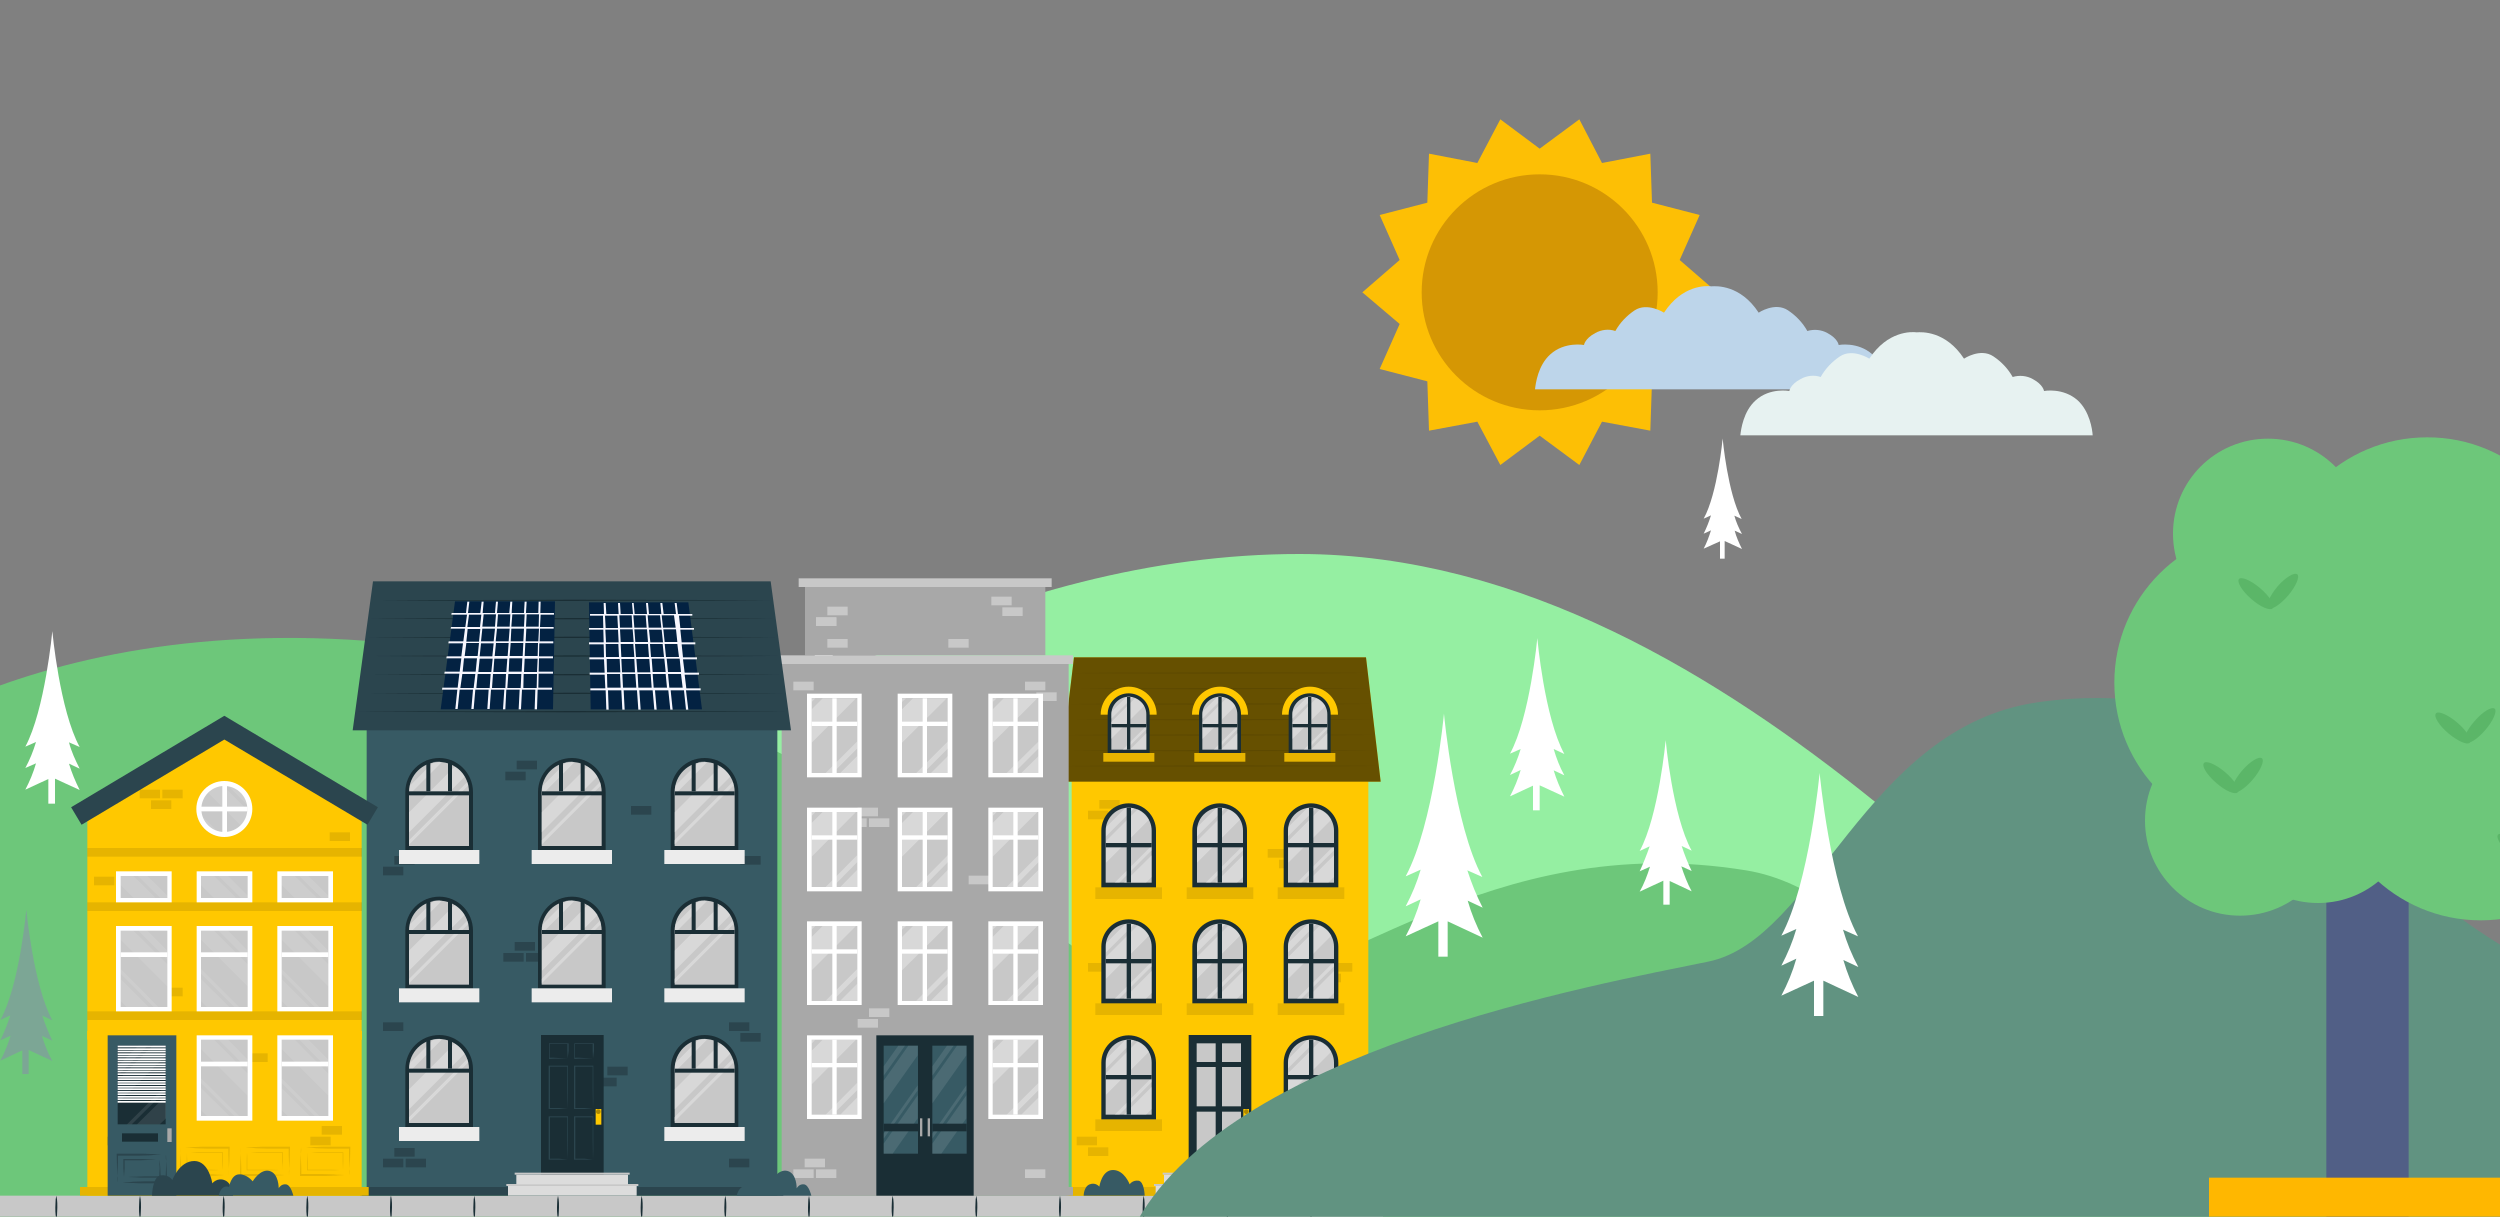 <?xml version="1.0" encoding="UTF-8"?> <svg xmlns="http://www.w3.org/2000/svg" xmlns:xlink="http://www.w3.org/1999/xlink" version="1.1" id="Layer_1" x="0px" y="0px" viewBox="-1124 1734.5 750 365" style="enable-background:new -1124 1734.5 750 365;" xml:space="preserve"><rect x="-1124" y="1734.5" width="750" height="365" fill="#808080" stroke="none"/> <style type="text/css"> .st0{clip-path:url(#SVGID_2_);} .st1{fill:#95EFA2;} .st2{fill:#6DC77A;} .st3{fill:#FFFFFF;} .st4{fill:#7CA695;} .st5{clip-path:url(#SVGID_2_);fill:#FDBF05;} .st6{clip-path:url(#SVGID_2_);fill:#D59704;} .st7{clip-path:url(#SVGID_2_);fill:#BDD5EA;} .st8{clip-path:url(#SVGID_2_);fill:#E7F2F1;} .st9{clip-path:url(#SVGID_2_);fill:#E5FDFF;} .st10{clip-path:url(#SVGID_2_);fill:#011936;} .st11{clip-path:url(#SVGID_2_);fill:#29415E;} .st12{clip-path:url(#SVGID_2_);fill:#95ADC2;} .st13{clip-path:url(#SVGID_2_);fill:#FFE728;} .st14{clip-path:url(#SVGID_2_);fill:#A9C1D6;} .st15{clip-path:url(#SVGID_2_);fill:#FFBF00;} .st16{fill:#C8C8C8;} .st17{fill:#1A2E35;} .st18{fill:#FFC800;} .st19{opacity:0.1;} .st20{opacity:0.6;} .st21{opacity:0.32;} .st22{fill:#DCDCDC;} .st23{opacity:0.3;} .st24{fill:#A8A8A8;} .st25{fill:#375A64;} .st26{fill:#2B454E;} .st27{fill:#ECECEC;} .st28{fill:none;stroke:#2B454E;stroke-width:6.118;stroke-miterlimit:10;} .st29{fill:#619381;} .st30{fill:#515F86;} .st31{opacity:0.44;} .st32{fill:#459F52;} .st33{fill:#FFB700;} .st34{fill:#032242;} .st35{fill:#F7F7FF;} </style> <g> <defs> <rect id="SVGID_1_" x="-1124" y="1734.5" width="750" height="365"></rect> </defs> <clipPath id="SVGID_2_"> <use xlink:href="#SVGID_1_" style="overflow:visible;"></use> </clipPath> <g class="st0"> <g> <path class="st1" d="M-1071.4,2096.7c0,0,160.1-196.1,337.3-196c133.4,0.1,237.6,147.4,266.9,151.5c29.2,4.3,85.2-26,143.6-10 s159.5,54.9,159.5,54.9L-1071.4,2096.7z"></path> </g> </g> <g class="st0"> <g> <path class="st2" d="M-1280.9,2100.7l107.6,0.3h792.5c-34.8-42.3-83.3-28-108.4-20.6c-3.1,0.9-6.5,1.2-9.7,0.6 c-3.6-0.6-7-2.1-9.6-4.3c-21.9-18.1-51.3-74.6-91.7-81.1c-78-12.6-123.4,35.5-163.9,38.2c-40.5,2.7-86.1-80.1-215.2-102.7 s-193.9,35.5-193.9,35.5S-1238.1,2026.9-1280.9,2100.7z"></path> </g> </g> <g class="st0"> <g> <path class="st3" d="M-888.5,1970.1l4.5-2.1c-1.1,3.8-2.6,7.5-4.5,11.1l10.5-4.9v10.6h2.8v-10.5l9.8,4.5 c-1.9-3.6-3.4-7.2-4.5-11.1l4.5,2.1c-1.9-3.6-3.4-7.2-4.5-11l4.5,2.1c-8.4-15.6-11.5-48.9-11.5-48.9v0.2c0,0-3.1,33.4-11.5,48.9 l4.5-2C-885,1962.8-886.5,1966.5-888.5,1970.1z"></path> </g> </g> <g class="st0"> <g> <path class="st3" d="M-763.7,2017.9l2.2-1c-0.5,1.9-1.3,3.7-2.2,5.5l5.2-2.4v5.3h1.4v-5.2l4.9,2.2c-0.9-1.7-1.6-3.6-2.2-5.5 l2.2,1c-0.9-1.8-1.6-3.6-2.2-5.5l2.2,1c-4.2-7.6-5.7-24.1-5.7-24.1v0.1c0,0-1.5,16.5-5.7,24.1l2.2-1 C-762,2014.3-762.7,2016.2-763.7,2017.9z"></path> </g> </g> <g class="st0"> <g> <path class="st3" d="M-603.7,1889.2l2.2,1c-4.2-7.6-5.7-24.1-5.7-24.1v-0.1c0,0-1.5,16.5-5.7,24.1l2.2-1 c-0.6,1.9-1.3,3.7-2.2,5.5l2.2-1c-0.6,1.9-1.3,3.8-2.2,5.5l4.9-2.2v5.2h1.4v-5.3l5.2,2.4c-0.9-1.8-1.7-3.6-2.2-5.5l2.2,1 C-602.4,1892.9-603.2,1891-603.7,1889.2z"></path> </g> </g> <g class="st0"> <g> <path class="st4" d="M-1111.3,2039.2l3,1.4c-5.7-10.5-7.8-33.2-7.8-33.2v-0.1c0,0-2,22.7-7.8,33.2l3-1.4c-0.8,2.5-1.8,5-3,7.5 l3.1-1.4c-0.8,2.5-1.8,5.1-3.1,7.5l6.6-3.1v7.1h1.9v-7.2l7.1,3.3c-1.3-2.3-2.3-4.9-3.1-7.5l3.1,1.4 C-1109.5,2044.2-1110.5,2041.7-1111.3,2039.2z"></path> </g> </g> <g class="st0"> <g> <path class="st3" d="M-632.1,1995.9l3.1-1.4c-0.8,2.6-1.8,5.2-3.1,7.5l7.1-3.3v7.2h1.9v-7.1l6.6,3.1c-1.3-2.4-2.3-5-3.1-7.5 l3.1,1.4c-1.2-2.5-2.2-5-3-7.5l3,1.4c-5.8-10.5-7.8-33.2-7.8-33.2v0.1c0,0-2.1,22.7-7.8,33.2l3-1.4 C-630,1991-631,1993.5-632.1,1995.9z"></path> </g> </g> <polygon class="st5" points="-608.9,1822.2 -620.1,1831.7 -614.1,1845.2 -628.4,1848.9 -628.9,1863.7 -643.4,1861 -650.2,1874 -662.1,1865.2 -673.9,1874 -680.8,1861 -695.3,1863.7 -695.8,1848.9 -710.1,1845.2 -704.1,1831.7 -715.3,1822.2 -704.1,1812.5 -710.1,1799 -695.8,1795.3 -695.3,1780.6 -680.8,1783.4 -673.9,1770.3 -662.1,1779.1 -650.2,1770.3 -643.4,1783.4 -628.9,1780.6 -628.4,1795.3 -614.1,1799 -620.1,1812.5 "></polygon> <circle class="st6" cx="-662.1" cy="1822.2" r="35.4"></circle> <g class="st0"> <g> <path class="st3" d="M-683.8,1995.6l4.5,2c-8.4-15.5-11.5-48.9-11.5-48.9v-0.2c0,0-3.1,33.3-11.5,48.9l4.5-2 c-1.1,3.8-2.6,7.4-4.5,11l4.5-2.1c-1.1,3.9-2.6,7.5-4.5,11.1l9.8-4.5v10.6h2.8v-10.6l10.5,4.9c-1.9-3.6-3.4-7.3-4.5-11.1l4.5,2.1 C-681.1,2003.1-682.6,1999.3-683.8,1995.6z"></path> </g> </g> <g class="st0"> <g> <path class="st3" d="M-1103.3,1957.2l3.2,1.4c-6-11-8.2-34.7-8.2-34.7v-0.1c0,0-2.2,23.7-8.1,34.7l3.2-1.4 c-0.8,2.7-1.9,5.4-3.2,7.8l3.2-1.4c-0.8,2.8-1.9,5.4-3.2,7.9l6.9-3.2v7.4h2v-7.5l7.4,3.4c-1.3-2.6-2.4-5.2-3.2-7.9l3.2,1.5 C-1101.4,1962.5-1102.6,1960-1103.3,1957.2z"></path> </g> </g> <g class="st0"> <g> <path class="st3" d="M-657.9,1959.2l3.2,1.5c-6-11-8.1-34.7-8.1-34.7v-0.1c0,0-2.2,23.7-8.2,34.7l3.2-1.4 c-0.8,2.7-1.9,5.4-3.2,7.8l3.2-1.5c-0.8,2.8-1.9,5.4-3.2,7.9l6.9-3.2v7.4h2v-7.5l7.4,3.4c-1.3-2.6-2.4-5.2-3.2-7.9l3.2,1.5 C-656.1,1964.6-657.1,1961.9-657.9,1959.2z"></path> </g> </g> <g class="st0"> <g> <path class="st3" d="M-733.3,2064l2.2,1c-4.2-7.6-5.7-24.1-5.7-24.1v-0.1c0,0-1.5,16.5-5.7,24.1l2.2-1c-0.6,1.9-1.3,3.7-2.2,5.5 l2.2-1c-0.6,1.9-1.3,3.8-2.2,5.5l4.9-2.2v5.2h1.4v-5.4l5.2,2.4c-0.9-1.8-1.7-3.6-2.2-5.5l2.2,1 C-732,2067.6-732.7,2065.8-733.3,2064z"></path> </g> </g> <path class="st7" d="M-557.7,1851.3c-0.1-1.8-0.9-7.2-4.6-10.5c-4.4-3.9-10.1-2.8-10.1-2.8s-0.2-1.9-3.4-3.6c-1.8-1-4-1.2-6-0.6 c-1.4-2.5-3.4-4.6-5.8-6.2c-3.9-2.6-8.8,0.7-8.8,0.7c-5.5-8.4-12.7-8-14.2-7.9c-1.5-0.2-8.7-0.5-14.2,7.9c0,0-5-3.2-8.8-0.7 c-2.4,1.6-4.4,3.7-5.8,6.2c-2-0.7-4.2-0.4-6,0.6c-3.2,1.7-3.4,3.6-3.4,3.6s-5.8-1.1-10.1,2.8c-3.7,3.3-4.4,8.7-4.6,10.5H-557.7z"></path> <path class="st8" d="M-496.2,1865.1c-0.1-1.8-0.9-7.2-4.5-10.5c-4.4-3.9-10.1-2.8-10.1-2.8s-0.2-1.9-3.4-3.6c-1.8-1-4-1.2-6-0.6 c-1.4-2.5-3.4-4.6-5.8-6.2c-3.9-2.6-8.8,0.7-8.8,0.7c-5.5-8.4-12.7-8-14.2-7.9c-1.5-0.2-8.7-0.5-14.2,7.9c0,0-5-3.2-8.8-0.7 c-2.4,1.6-4.4,3.7-5.8,6.2c-2-0.7-4.2-0.4-6,0.6c-3.2,1.7-3.4,3.6-3.4,3.6s-5.8-1.1-10.1,2.8c-3.7,3.3-4.4,8.7-4.6,10.5H-496.2z"></path> <g class="st0"> <g> <path class="st3" d="M-903.4,1988.3l3.2,1.4c-6-11-8.2-34.7-8.2-34.7v-0.1c0,0-2.2,23.7-8.1,34.7l3.2-1.4 c-0.8,2.7-1.9,5.4-3.2,7.8l3.2-1.4c-0.8,2.8-1.9,5.4-3.2,7.9l6.9-3.2l0,7.4h2l0-7.5l7.4,3.4c-1.3-2.6-2.4-5.2-3.2-7.9l3.2,1.5 C-901.5,1993.7-902.6,1991.1-903.4,1988.3z"></path> </g> </g> <g class="st0"> <g> <path class="st3" d="M-781.1,2006.4l2.2,1c-4.2-7.6-5.7-24.1-5.7-24.1v-0.1c0,0-1.5,16.5-5.7,24.1l2.2-1 c-0.6,1.9-1.3,3.7-2.2,5.5l2.2-1c-0.6,1.9-1.3,3.8-2.2,5.5l4.9-2.2v5.2h1.4v-5.3l5.2,2.4c-0.9-1.8-1.7-3.6-2.2-5.5l2.2,1 C-779.8,2010.1-780.5,2008.3-781.1,2006.4z"></path> </g> </g> <g class="st0"> <g> <path class="st3" d="M-725.1,1990.1l2.2,1c-4.2-7.6-5.7-24.1-5.7-24.1v-0.1c0,0-1.5,16.5-5.7,24.1l2.2-1 c-0.6,1.9-1.3,3.7-2.2,5.5l2.2-1c-0.6,1.9-1.3,3.8-2.2,5.5l4.9-2.2v5.2h1.4v-5.3l5.2,2.4c-0.9-1.8-1.7-3.6-2.2-5.5l2.2,1 C-723.8,1993.7-724.6,1992-725.1,1990.1z"></path> </g> </g> <rect x="-1300.5" y="1837.4" class="st7" width="70.8" height="75.5"></rect> <rect x="-1229.8" y="1837.4" class="st9" width="87.7" height="75.5"></rect> <polygon class="st10" points="-1142.1,1837.4 -1265.2,1837.4 -1265.2,1786.3 -1179.7,1786.3 "></polygon> <polygon class="st10" points="-1174.6,1793.2 -1179.7,1786.3 -1265.2,1786.3 -1265.2,1793.2 "></polygon> <polygon class="st11" points="-1265.2,1786.3 -1300.5,1837.4 -1229.8,1837.4 "></polygon> <polygon class="st7" points="-1291,1837.4 -1229.8,1837.4 -1260.4,1793.2 "></polygon> <polygon class="st12" points="-1274.5,1825.5 -1246.3,1825.5 -1260.4,1805.1 "></polygon> <polygon class="st13" points="-1268.9,1822.5 -1251.8,1822.5 -1260.4,1810.1 "></polygon> <rect x="-1224.9" y="1850.3" class="st12" width="12.1" height="49.5"></rect> <rect x="-1223.3" y="1851.9" class="st13" width="8.8" height="46.2"></rect> <rect x="-1158.7" y="1850.3" class="st12" width="12.1" height="49.5"></rect> <rect x="-1157.1" y="1851.9" class="st13" width="8.8" height="46.2"></rect> <rect x="-1191.8" y="1850.3" class="st12" width="12.1" height="49.5"></rect> <rect x="-1190.2" y="1851.9" class="st13" width="8.8" height="46.2"></rect> <rect x="-1278.8" y="1860.6" class="st12" width="29.2" height="52.3"></rect> <rect x="-1275" y="1865.5" class="st13" width="9" height="18.7"></rect> <rect x="-1262.3" y="1865.7" class="st13" width="9" height="18.7"></rect> <rect x="-1275" y="1888.7" class="st13" width="9" height="18.7"></rect> <rect x="-1262.3" y="1889" class="st13" width="9" height="18.7"></rect> <path class="st14" d="M-1252.2,1884.1h1.6c0.4,0,0.6,0.3,0.6,0.6v4.1c0,0.4-0.3,0.6-0.6,0.6h-1.6c-0.4,0-0.6-0.3-0.6-0.6v-4.1 C-1252.8,1884.3-1252.5,1884.1-1252.2,1884.1z"></path> <circle class="st7" cx="-1251.4" cy="1886.7" r="1.1"></circle> <rect x="-1291" y="1867" class="st15" width="7.2" height="10.6"></rect> <rect x="-1297.2" y="1867" class="st13" width="7.2" height="10.6"></rect> <rect x="-1297.2" y="1867" class="st12" width="13.4" height="1.1"></rect> <rect x="-1297.2" y="1876.5" class="st12" width="13.4" height="1.1"></rect> <rect x="-1240.7" y="1866.4" class="st15" width="7.2" height="10.6"></rect> <rect x="-1246.9" y="1866.4" class="st13" width="7.2" height="10.6"></rect> <rect x="-1246.9" y="1866.4" class="st12" width="13.4" height="1.1"></rect> <rect x="-1246.9" y="1876" class="st12" width="13.4" height="1.1"></rect> <g class="st0"> <rect x="-1128.7" y="2093.2" class="st16" width="419.6" height="6.9"></rect> <g> <g> <path class="st17" d="M-1107.1,2093.2c0,0,0.1,0.4,0.2,1.1c0.1,0.7,0.1,1.5,0.1,2.4c0,0.9-0.1,1.7-0.1,2.4 c-0.1,0.7-0.2,1.1-0.2,1.1s-0.1-0.4-0.2-1.1c-0.1-0.7-0.1-1.5-0.1-2.4c0-0.9,0.1-1.7,0.1-2.4 C-1107.2,2093.6-1107.1,2093.2-1107.1,2093.2z"></path> </g> <g> <path class="st17" d="M-1082,2093.2c0,0,0.1,0.4,0.2,1.1c0.1,0.7,0.1,1.5,0.1,2.4c0,0.9-0.1,1.7-0.1,2.4 c-0.1,0.7-0.2,1.1-0.2,1.1s-0.1-0.4-0.2-1.1c-0.1-0.7-0.1-1.5-0.1-2.4c0-0.9,0.1-1.7,0.1-2.4 C-1082.1,2093.6-1082,2093.2-1082,2093.2z"></path> </g> <g> <path class="st17" d="M-1056.9,2093.2c0,0,0.1,0.4,0.2,1.1c0.1,0.7,0.1,1.5,0.1,2.4c0,0.9-0.1,1.7-0.1,2.4 c-0.1,0.7-0.2,1.1-0.2,1.1s-0.1-0.4-0.2-1.1c-0.1-0.7-0.1-1.5-0.1-2.4c0-0.9,0.1-1.7,0.1-2.4 C-1057,2093.6-1056.9,2093.2-1056.9,2093.2z"></path> </g> <g> <path class="st17" d="M-1031.8,2093.2c0,0,0.1,0.4,0.2,1.1c0.1,0.7,0.1,1.5,0.1,2.4c0,0.9-0.1,1.7-0.1,2.4 c-0.1,0.7-0.2,1.1-0.2,1.1s-0.1-0.4-0.2-1.1c-0.1-0.7-0.1-1.5-0.1-2.4c0-0.9,0.1-1.7,0.1-2.4 C-1031.9,2093.6-1031.8,2093.2-1031.8,2093.2z"></path> </g> <g> <path class="st17" d="M-1006.7,2093.2c0,0,0.1,0.4,0.2,1.1c0.1,0.7,0.1,1.5,0.1,2.4c0,0.9-0.1,1.7-0.1,2.4 c-0.1,0.7-0.2,1.1-0.2,1.1s-0.1-0.4-0.2-1.1c-0.1-0.7-0.1-1.5-0.1-2.4c0-0.9,0.1-1.7,0.1-2.4 C-1006.9,2093.6-1006.7,2093.2-1006.7,2093.2z"></path> </g> <g> <path class="st17" d="M-981.7,2093.2c0,0,0.1,0.4,0.2,1.1c0.1,0.7,0.1,1.5,0.1,2.4c0,0.9-0.1,1.7-0.1,2.4 c-0.1,0.7-0.2,1.1-0.2,1.1s-0.1-0.4-0.2-1.1c-0.1-0.7-0.1-1.5-0.1-2.4c0-0.9,0.1-1.7,0.1-2.4 C-981.8,2093.6-981.7,2093.2-981.7,2093.2z"></path> </g> <g> <path class="st17" d="M-956.6,2093.2c0,0,0.1,0.4,0.2,1.1c0.1,0.7,0.1,1.5,0.1,2.4c0,0.9-0.1,1.7-0.1,2.4 c-0.1,0.7-0.2,1.1-0.2,1.1s-0.1-0.4-0.2-1.1c-0.1-0.7-0.1-1.5-0.1-2.4c0-0.9,0.1-1.7,0.1-2.4 C-956.7,2093.6-956.6,2093.2-956.6,2093.2z"></path> </g> <g> <path class="st17" d="M-931.5,2093.2c0,0,0.1,0.4,0.2,1.1c0.1,0.7,0.1,1.5,0.1,2.4c0,0.9-0.1,1.7-0.1,2.4 c-0.1,0.7-0.2,1.1-0.2,1.1s-0.1-0.4-0.2-1.1c-0.1-0.7-0.1-1.5-0.1-2.4c0-0.9,0.1-1.7,0.1-2.4 C-931.6,2093.6-931.5,2093.2-931.5,2093.2z"></path> </g> <g> <path class="st17" d="M-906.4,2093.2c0,0,0.1,0.4,0.2,1.1c0.1,0.7,0.1,1.5,0.1,2.4c0,0.9-0.1,1.7-0.1,2.4 c-0.1,0.7-0.2,1.1-0.2,1.1s-0.1-0.4-0.2-1.1c-0.1-0.7-0.1-1.5-0.1-2.4c0-0.9,0.1-1.7,0.1-2.4 C-906.5,2093.6-906.4,2093.2-906.4,2093.2z"></path> </g> <g> <path class="st17" d="M-881.3,2093.2c0,0,0.1,0.4,0.2,1.1c0.1,0.7,0.1,1.5,0.1,2.4c0,0.9-0.1,1.7-0.1,2.4 c-0.1,0.7-0.2,1.1-0.2,1.1s-0.1-0.4-0.2-1.1c-0.1-0.7-0.1-1.5-0.1-2.4c0-0.9,0.1-1.7,0.1-2.4 C-881.4,2093.6-881.3,2093.2-881.3,2093.2z"></path> </g> <g> <path class="st17" d="M-856.2,2093.2c0,0,0.1,0.4,0.2,1.1c0.1,0.7,0.1,1.5,0.1,2.4c0,0.9-0.1,1.7-0.1,2.4 c-0.1,0.7-0.2,1.1-0.2,1.1s-0.1-0.4-0.2-1.1c-0.1-0.7-0.1-1.5-0.1-2.4c0-0.9,0.1-1.7,0.1-2.4 C-856.3,2093.6-856.2,2093.2-856.2,2093.2z"></path> </g> <g> <path class="st17" d="M-831.1,2093.2c0,0,0.1,0.4,0.2,1.1c0.1,0.7,0.1,1.5,0.1,2.4c0,0.9-0.1,1.7-0.1,2.4 c-0.1,0.7-0.2,1.1-0.2,1.1s-0.1-0.4-0.2-1.1c-0.1-0.7-0.1-1.5-0.1-2.4c0-0.9,0.1-1.7,0.1-2.4 C-831.2,2093.6-831.1,2093.2-831.1,2093.2z"></path> </g> <g> <path class="st17" d="M-806,2093.2c0,0,0.1,0.4,0.2,1.1c0.1,0.7,0.1,1.5,0.1,2.4c0,0.9-0.1,1.7-0.1,2.4 c-0.1,0.7-0.2,1.1-0.2,1.1s-0.1-0.4-0.2-1.1c-0.1-0.7-0.1-1.5-0.1-2.4c0-0.9,0.1-1.7,0.1-2.4 C-806.1,2093.6-806,2093.2-806,2093.2z"></path> </g> <g> <path class="st17" d="M-780.9,2093.2c0,0,0.1,0.4,0.2,1.1c0.1,0.7,0.1,1.5,0.1,2.4c0,0.9-0.1,1.7-0.1,2.4 c-0.1,0.7-0.2,1.1-0.2,1.1s-0.1-0.4-0.2-1.1c-0.1-0.7-0.1-1.5-0.1-2.4c0-0.9,0.1-1.7,0.1-2.4 C-781,2093.6-780.9,2093.2-780.9,2093.2z"></path> </g> <g> <path class="st17" d="M-755.8,2093.2c0,0,0.1,0.4,0.2,1.1c0.1,0.7,0.1,1.5,0.1,2.4c0,0.9-0.1,1.7-0.1,2.4 c-0.1,0.7-0.2,1.1-0.2,1.1s-0.1-0.4-0.2-1.1c-0.1-0.7-0.1-1.5-0.1-2.4c0-0.9,0.1-1.7,0.1-2.4 C-755.9,2093.6-755.8,2093.2-755.8,2093.2z"></path> </g> <g> <path class="st17" d="M-730.7,2093.2c0,0,0.1,0.4,0.2,1.1c0.1,0.7,0.1,1.5,0.1,2.4c0,0.9-0.1,1.7-0.1,2.4 c-0.1,0.7-0.2,1.1-0.2,1.1s-0.1-0.4-0.2-1.1c-0.1-0.7-0.1-1.5-0.1-2.4c0-0.9,0.1-1.7,0.1-2.4 C-730.8,2093.6-730.7,2093.2-730.7,2093.2z"></path> </g> </g> </g> <g class="st0"> <path class="st17" d="M-1138.1,2100.2c0,0,27.4-0.1,68.5-0.2c41.1,0,95.9-0.1,150.7-0.2c54.8,0.1,109.6,0.1,150.7,0.2 c41.1,0.1,68.5,0.2,68.5,0.2s-27.4,0.1-68.5,0.2c-41.1,0-95.9,0.1-150.7,0.2c-54.8-0.1-109.6-0.1-150.7-0.2 C-1110.7,2100.2-1138.1,2100.2-1138.1,2100.2z"></path> </g> <g class="st0"> <g> <rect x="-802.5" y="1968.7" class="st18" width="89" height="124.5"></rect> <g> <rect x="-727.8" y="2026.6" class="st19" width="6.1" height="2.6"></rect> <rect x="-724.4" y="2023.4" class="st19" width="6.1" height="2.6"></rect> <rect x="-731.2" y="2023.4" class="st19" width="6.1" height="2.6"></rect> <rect x="-743.7" y="1989.2" class="st19" width="6.1" height="2.6"></rect> <rect x="-740.3" y="1992.4" class="st19" width="6.1" height="2.6"></rect> <rect x="-797.6" y="2023.4" class="st19" width="6.1" height="2.6"></rect> <rect x="-797.6" y="2078.7" class="st19" width="6.1" height="2.6"></rect> <rect x="-801" y="2075.5" class="st19" width="6.1" height="2.6"></rect> <rect x="-724.4" y="2078.7" class="st19" width="6.1" height="2.6"></rect> <rect x="-756.6" y="2049.3" class="st19" width="6.1" height="2.6"></rect> <rect x="-760" y="2052.6" class="st19" width="6.1" height="2.6"></rect> <rect x="-794.2" y="1974.5" class="st19" width="6.1" height="2.6"></rect> <rect x="-797.6" y="1977.7" class="st19" width="6.1" height="2.6"></rect> </g> <g> <rect x="-804.2" y="2090.6" class="st18" width="92.3" height="2.6"></rect> <rect x="-804.2" y="2090.6" class="st19" width="92.3" height="2.6"></rect> </g> <g> <polygon class="st18" points="-714.2,1931.7 -801.8,1931.7 -806.3,1969 -709.8,1969 "></polygon> <polygon class="st20" points="-714.2,1931.7 -801.8,1931.7 -806.3,1969 -709.8,1969 "></polygon> <g class="st19"> <g> <path d="M-805.7,1964.3c0,0,6,0,14.9-0.1c8.9,0,20.9,0,32.8-0.1c11.9,0,23.9,0.1,32.8,0.1c8.9,0,14.9,0.1,14.9,0.1 s-6,0-14.9,0.1c-8.9,0-20.9,0-32.8,0.1c-11.9,0-23.9-0.1-32.8-0.1C-799.8,1964.4-805.7,1964.3-805.7,1964.3z"></path> </g> <g> <path d="M-805.2,1959.7c0,0,5.9,0,14.7-0.1c8.8,0,20.6,0,32.4-0.1c11.8,0,23.6,0.1,32.4,0.1c8.8,0,14.7,0.1,14.7,0.1 s-5.9,0-14.7,0.1c-8.8,0-20.6,0-32.4,0.1c-11.8,0-23.6-0.1-32.4-0.1C-799.3,1959.7-805.2,1959.7-805.2,1959.7z"></path> </g> <g> <path d="M-804.6,1955c0,0,5.8,0,14.6-0.1c8.7,0,20.4,0,32-0.1c11.6,0,23.3,0.1,32,0.1c8.7,0,14.6,0.1,14.6,0.1 s-5.8,0-14.6,0.1c-8.7,0-20.4,0-32,0.1c-11.6,0-23.3-0.1-32-0.1C-798.8,1955.1-804.6,1955-804.6,1955z"></path> </g> <g> <path d="M-804,1950.4c0,0,5.8,0,14.4-0.1c8.6,0,20.1,0,31.6-0.1c11.5,0,23,0.1,31.6,0.1c8.6,0,14.4,0.1,14.4,0.1 s-5.8,0-14.4,0.1c-8.6,0-20.1,0-31.6,0.1c-11.5,0-23-0.1-31.6-0.1C-798.3,1950.4-804,1950.4-804,1950.4z"></path> </g> <g> <path d="M-803.5,1945.7c0,0,5.7,0,14.2-0.1c8.5,0,19.9,0,31.3-0.1c11.4,0,22.7,0.1,31.3,0.1c8.5,0,14.2,0.1,14.2,0.1 s-5.7,0-14.2,0.1c-8.5,0-19.9,0-31.3,0.1c-11.4,0-22.7-0.1-31.3-0.1C-797.8,1945.8-803.5,1945.7-803.5,1945.7z"></path> </g> <g> <path d="M-802.9,1941.1c0,0,5.6,0,14-0.1c8.4,0,19.6,0,30.9-0.1c11.2,0,22.4,0.1,30.9,0.1c8.4,0,14,0.1,14,0.1s-5.6,0-14,0.1 c-8.4,0-19.6,0-30.9,0.1c-11.2,0-22.4-0.1-30.9-0.1C-797.3,1941.1-802.9,1941.1-802.9,1941.1z"></path> </g> <g> <path d="M-802.4,1936.4c0,0,5.5,0,13.9-0.1c8.3,0,19.4,0,30.5-0.1c11.1,0,22.2,0.1,30.5,0.1c8.3,0,13.9,0.1,13.9,0.1 s-5.5,0-13.9,0.1c-8.3,0-19.4,0-30.5,0.1c-11.1,0-22.2-0.1-30.5-0.1C-796.8,1936.5-802.4,1936.4-802.4,1936.4z"></path> </g> </g> </g> <g> <g> <rect x="-767.4" y="2045" class="st17" width="18.8" height="42.8"></rect> <rect x="-751" y="2067.2" class="st18" width="1.7" height="4.7"></rect> <ellipse class="st21" cx="-750.1" cy="2068" rx="0.7" ry="0.7"></ellipse> <g> <rect x="-765" y="2047.5" class="st16" width="5.7" height="5.6"></rect> <rect x="-765" y="2054.6" class="st16" width="5.7" height="11.8"></rect> <rect x="-765" y="2068" class="st16" width="5.7" height="14.5"></rect> <rect x="-757.4" y="2047.5" class="st16" width="5.7" height="5.6"></rect> <rect x="-757.4" y="2054.6" class="st16" width="5.7" height="11.8"></rect> <rect x="-757.4" y="2068" class="st16" width="5.7" height="14.5"></rect> </g> </g> <g> <g> <rect x="-777.3" y="2090.3" class="st22" width="38.6" height="2.9"></rect> <rect x="-777.8" y="2089.7" class="st16" width="39.6" height="0.6"></rect> </g> <g> <rect x="-774.8" y="2086.9" class="st22" width="33.5" height="2.9"></rect> <rect x="-775.2" y="2086.3" class="st16" width="34.5" height="0.6"></rect> </g> </g> </g> <g> <g> <g> <path class="st17" d="M-777.1,2000.7h-16.5v-17c0-4.5,3.7-8.2,8.2-8.2l0,0c4.5,0,8.2,3.7,8.2,8.2V2000.7z"></path> <path class="st16" d="M-778.5,1983.7v15.6h-13.8v-15.6c0-3.8,3.1-6.9,6.9-6.9l0,0C-781.6,1976.8-778.5,1979.9-778.5,1983.7z"></path> <g class="st23"> <path class="st3" d="M-779.3,1980.4l-12.9,12.9v-6.5l9.5-9.5c0.9,0.3,1.6,0.9,2.3,1.5C-780,1979.3-779.6,1979.8-779.3,1980.4 z"></path> <polygon class="st3" points="-778.5,1991.1 -778.5,1997.6 -780.2,1999.3 -786.8,1999.3 "></polygon> <polygon class="st3" points="-778.5,1988.2 -778.5,1989.6 -788.2,1999.3 -789.6,1999.3 "></polygon> <path class="st3" d="M-783.8,1977l-8.4,8.4v-1.7c0-0.4,0-0.7,0.1-1.1l5.7-5.7c0.4-0.1,0.7-0.1,1.1-0.1 C-784.8,1976.8-784.3,1976.9-783.8,1977z"></path> </g> <rect x="-792.3" y="1987.4" class="st17" width="13.8" height="1.3"></rect> <rect x="-786" y="1976.8" class="st17" width="1.3" height="22.5"></rect> </g> <rect x="-795.4" y="2000.7" class="st19" width="20" height="3.5"></rect> </g> <g> <g> <path class="st17" d="M-749.8,2000.7h-16.5v-17c0-4.5,3.7-8.2,8.2-8.2l0,0c4.5,0,8.2,3.7,8.2,8.2V2000.7z"></path> <path class="st16" d="M-751.1,1983.7v15.6h-13.8v-15.6c0-3.8,3.1-6.9,6.9-6.9l0,0C-754.2,1976.8-751.1,1979.9-751.1,1983.7z"></path> <g class="st23"> <path class="st3" d="M-752,1980.4l-12.9,12.9v-6.5l9.5-9.5c0.9,0.3,1.6,0.9,2.3,1.5C-752.7,1979.3-752.3,1979.8-752,1980.4z"></path> <polygon class="st3" points="-751.1,1991.1 -751.1,1997.6 -752.9,1999.3 -759.4,1999.3 "></polygon> <polygon class="st3" points="-751.1,1988.2 -751.1,1989.6 -760.9,1999.3 -762.3,1999.3 "></polygon> <path class="st3" d="M-756.5,1977l-8.4,8.4v-1.7c0-0.4,0-0.7,0.1-1.1l5.7-5.7c0.4-0.1,0.7-0.1,1.1-0.1 C-757.5,1976.8-757,1976.9-756.5,1977z"></path> </g> <rect x="-764.9" y="1987.4" class="st17" width="13.8" height="1.3"></rect> <rect x="-758.7" y="1976.8" class="st17" width="1.3" height="22.5"></rect> </g> <rect x="-768" y="2000.7" class="st19" width="20" height="3.5"></rect> </g> <g> <g> <path class="st18" d="M-766.4,1948.9c0-4.6,3.8-8.4,8.4-8.4l0,0c4.6,0,8.4,3.8,8.4,8.4H-766.4z"></path> <path class="st17" d="M-751.7,1960.4h-12.6v-11.6c0-3.5,2.8-6.3,6.3-6.3l0,0c3.5,0,6.3,2.8,6.3,6.3V1960.4z"></path> <path class="st16" d="M-752.8,1948.8v10.6h-10.5v-10.6c0-2.9,2.4-5.3,5.3-5.3l0,0C-755.1,1943.6-752.8,1945.9-752.8,1948.8z"></path> <g class="st23"> <path class="st3" d="M-753.4,1946.3l-9.9,9.9v-5l7.2-7.2c0.7,0.3,1.3,0.7,1.8,1.2C-753.9,1945.5-753.6,1945.9-753.4,1946.3z"></path> <polygon class="st3" points="-752.8,1954.5 -752.8,1959.4 -757.7,1959.4 "></polygon> <polygon class="st3" points="-752.8,1952.3 -752.8,1953.3 -758.8,1959.4 -759.9,1959.4 "></polygon> <path class="st3" d="M-756.9,1943.7l-6.4,6.4v-1.3c0-0.3,0-0.6,0.1-0.8l4.4-4.4c0.3,0,0.6-0.1,0.8-0.1 C-757.6,1943.6-757.2,1943.6-756.9,1943.7z"></path> </g> <rect x="-763.3" y="1951.7" class="st17" width="10.5" height="1"></rect> <rect x="-758.5" y="1943.6" class="st17" width="1" height="15.8"></rect> </g> <g> <rect x="-765.7" y="1960.4" class="st18" width="15.3" height="2.6"></rect> <rect x="-765.7" y="1960.4" class="st19" width="15.3" height="2.6"></rect> </g> </g> <g> <g> <path class="st18" d="M-739.4,1948.9c0-4.6,3.8-8.4,8.4-8.4l0,0c4.6,0,8.4,3.8,8.4,8.4H-739.4z"></path> <path class="st17" d="M-724.8,1960.4h-12.6v-11.6c0-3.5,2.8-6.3,6.3-6.3l0,0c3.5,0,6.3,2.8,6.3,6.3V1960.4z"></path> <path class="st16" d="M-725.8,1948.8v10.6h-10.5v-10.6c0-2.9,2.4-5.3,5.3-5.3l0,0C-728.1,1943.6-725.8,1945.9-725.8,1948.8z"></path> <g class="st23"> <path class="st3" d="M-726.4,1946.3l-9.9,9.9v-5l7.2-7.2c0.7,0.3,1.3,0.7,1.8,1.2C-727,1945.5-726.7,1945.9-726.4,1946.3z"></path> <polygon class="st3" points="-725.8,1954.5 -725.8,1959.4 -730.7,1959.4 "></polygon> <polygon class="st3" points="-725.8,1952.3 -725.8,1953.3 -731.8,1959.4 -732.9,1959.4 "></polygon> <path class="st3" d="M-729.9,1943.7l-6.4,6.4v-1.3c0-0.3,0-0.6,0.1-0.8l4.4-4.4c0.3,0,0.6-0.1,0.8-0.1 C-730.6,1943.6-730.3,1943.6-729.9,1943.7z"></path> </g> <rect x="-736.3" y="1951.7" class="st17" width="10.5" height="1"></rect> <rect x="-731.6" y="1943.6" class="st17" width="1" height="15.8"></rect> </g> <g> <rect x="-738.7" y="1960.4" class="st18" width="15.3" height="2.6"></rect> <rect x="-738.7" y="1960.4" class="st19" width="15.3" height="2.6"></rect> </g> </g> <g> <g> <path class="st18" d="M-793.8,1948.9c0-4.6,3.8-8.4,8.4-8.4l0,0c4.6,0,8.4,3.8,8.4,8.4H-793.8z"></path> <path class="st17" d="M-779.1,1960.4h-12.6v-11.6c0-3.5,2.8-6.3,6.3-6.3l0,0c3.5,0,6.3,2.8,6.3,6.3V1960.4z"></path> <path class="st16" d="M-780.1,1948.8v10.6h-10.5v-10.6c0-2.9,2.4-5.3,5.3-5.3l0,0C-782.5,1943.6-780.1,1945.9-780.1,1948.8z"></path> <g class="st23"> <path class="st3" d="M-780.8,1946.3l-9.9,9.9v-5l7.2-7.2c0.7,0.3,1.3,0.7,1.8,1.2C-781.3,1945.5-781,1945.9-780.8,1946.3z"></path> <polygon class="st3" points="-780.1,1954.5 -780.1,1959.4 -785,1959.4 "></polygon> <polygon class="st3" points="-780.1,1952.3 -780.1,1953.3 -786.2,1959.4 -787.2,1959.4 "></polygon> <path class="st3" d="M-784.2,1943.7l-6.4,6.4v-1.3c0-0.3,0-0.6,0.1-0.8l4.4-4.4c0.3,0,0.6-0.1,0.8-0.1 C-785,1943.6-784.6,1943.6-784.2,1943.7z"></path> </g> <rect x="-790.6" y="1951.7" class="st17" width="10.5" height="1"></rect> <rect x="-785.9" y="1943.6" class="st17" width="1" height="15.8"></rect> </g> <g> <rect x="-793" y="1960.4" class="st18" width="15.3" height="2.6"></rect> <rect x="-793" y="1960.4" class="st19" width="15.3" height="2.6"></rect> </g> </g> <g> <g> <path class="st17" d="M-722.4,2000.7h-16.5v-17c0-4.5,3.7-8.2,8.2-8.2l0,0c4.5,0,8.2,3.7,8.2,8.2V2000.7z"></path> <path class="st16" d="M-723.8,1983.7v15.6h-13.8v-15.6c0-3.8,3.1-6.9,6.9-6.9l0,0C-726.9,1976.8-723.8,1979.9-723.8,1983.7z"></path> <g class="st23"> <path class="st3" d="M-724.6,1980.4l-12.9,12.9v-6.5l9.5-9.5c0.9,0.3,1.6,0.9,2.3,1.5 C-725.3,1979.3-724.9,1979.8-724.6,1980.4z"></path> <polygon class="st3" points="-723.8,1991.1 -723.8,1997.6 -725.5,1999.3 -732.1,1999.3 "></polygon> <polygon class="st3" points="-723.8,1988.2 -723.8,1989.6 -733.6,1999.3 -734.9,1999.3 "></polygon> <path class="st3" d="M-729.2,1977l-8.4,8.4v-1.7c0-0.4,0-0.7,0.1-1.1l5.7-5.7c0.4-0.1,0.7-0.1,1.1-0.1 C-730.1,1976.8-729.6,1976.9-729.2,1977z"></path> </g> <rect x="-737.6" y="1987.4" class="st17" width="13.8" height="1.3"></rect> <rect x="-731.3" y="1976.8" class="st17" width="1.3" height="22.5"></rect> </g> <rect x="-740.7" y="2000.7" class="st19" width="20" height="3.5"></rect> </g> <g> <g> <path class="st17" d="M-777.1,2035.5h-16.5v-17c0-4.5,3.7-8.2,8.2-8.2l0,0c4.5,0,8.2,3.7,8.2,8.2V2035.5z"></path> <path class="st16" d="M-778.5,2018.5v15.6h-13.8v-15.6c0-3.8,3.1-6.9,6.9-6.9l0,0C-781.6,2011.6-778.5,2014.7-778.5,2018.5z"></path> <g class="st23"> <path class="st3" d="M-779.3,2015.2l-12.9,12.9v-6.5l9.5-9.5c0.9,0.3,1.6,0.9,2.3,1.5C-780,2014.1-779.6,2014.6-779.3,2015.2 z"></path> <polygon class="st3" points="-778.5,2025.8 -778.5,2032.4 -780.2,2034.1 -786.8,2034.1 "></polygon> <polygon class="st3" points="-778.5,2023 -778.5,2024.4 -788.2,2034.1 -789.6,2034.1 "></polygon> <path class="st3" d="M-783.8,2011.8l-8.4,8.4v-1.7c0-0.4,0-0.7,0.1-1.1l5.7-5.7c0.4-0.1,0.7-0.1,1.1-0.1 C-784.8,2011.6-784.3,2011.7-783.8,2011.8z"></path> </g> <rect x="-792.3" y="2022.2" class="st17" width="13.8" height="1.3"></rect> <rect x="-786" y="2011.6" class="st17" width="1.3" height="22.5"></rect> </g> <rect x="-795.4" y="2035.5" class="st19" width="20" height="3.5"></rect> </g> <g> <g> <path class="st17" d="M-749.8,2035.5h-16.5v-17c0-4.5,3.7-8.2,8.2-8.2l0,0c4.5,0,8.2,3.7,8.2,8.2V2035.5z"></path> <path class="st16" d="M-751.1,2018.5v15.6h-13.8v-15.6c0-3.8,3.1-6.9,6.9-6.9l0,0C-754.2,2011.6-751.1,2014.7-751.1,2018.5z"></path> <g class="st23"> <path class="st3" d="M-752,2015.2l-12.9,12.9v-6.5l9.5-9.5c0.9,0.3,1.6,0.9,2.3,1.5C-752.7,2014.1-752.3,2014.6-752,2015.2z"></path> <polygon class="st3" points="-751.1,2025.8 -751.1,2032.4 -752.9,2034.1 -759.4,2034.1 "></polygon> <polygon class="st3" points="-751.1,2023 -751.1,2024.4 -760.9,2034.1 -762.3,2034.1 "></polygon> <path class="st3" d="M-756.5,2011.8l-8.4,8.4v-1.7c0-0.4,0-0.7,0.1-1.1l5.7-5.7c0.4-0.1,0.7-0.1,1.1-0.1 C-757.5,2011.6-757,2011.7-756.5,2011.8z"></path> </g> <rect x="-764.9" y="2022.2" class="st17" width="13.8" height="1.3"></rect> <rect x="-758.7" y="2011.6" class="st17" width="1.3" height="22.5"></rect> </g> <rect x="-768" y="2035.5" class="st19" width="20" height="3.5"></rect> </g> <g> <g> <path class="st17" d="M-722.4,2035.5h-16.5v-17c0-4.5,3.7-8.2,8.2-8.2l0,0c4.5,0,8.2,3.7,8.2,8.2V2035.5z"></path> <path class="st16" d="M-723.8,2018.5v15.6h-13.8v-15.6c0-3.8,3.1-6.9,6.9-6.9l0,0C-726.9,2011.6-723.8,2014.7-723.8,2018.5z"></path> <g class="st23"> <path class="st3" d="M-724.6,2015.2l-12.9,12.9v-6.5l9.5-9.5c0.9,0.3,1.6,0.9,2.3,1.5 C-725.3,2014.1-724.9,2014.6-724.6,2015.2z"></path> <polygon class="st3" points="-723.8,2025.8 -723.8,2032.4 -725.5,2034.1 -732.1,2034.1 "></polygon> <polygon class="st3" points="-723.8,2023 -723.8,2024.4 -733.6,2034.1 -734.9,2034.1 "></polygon> <path class="st3" d="M-729.2,2011.8l-8.4,8.4v-1.7c0-0.4,0-0.7,0.1-1.1l5.7-5.7c0.4-0.1,0.7-0.1,1.1-0.1 C-730.1,2011.6-729.6,2011.7-729.2,2011.8z"></path> </g> <rect x="-737.6" y="2022.2" class="st17" width="13.8" height="1.3"></rect> <rect x="-731.3" y="2011.6" class="st17" width="1.3" height="22.5"></rect> </g> <rect x="-740.7" y="2035.5" class="st19" width="20" height="3.5"></rect> </g> <g> <g> <path class="st17" d="M-777.1,2070.3h-16.5v-17c0-4.5,3.7-8.2,8.2-8.2l0,0c4.5,0,8.2,3.7,8.2,8.2V2070.3z"></path> <path class="st16" d="M-778.5,2053.3v15.6h-13.8v-15.6c0-3.8,3.1-6.9,6.9-6.9l0,0C-781.6,2046.4-778.5,2049.5-778.5,2053.3z"></path> <g class="st23"> <path class="st3" d="M-779.3,2050l-12.9,12.9v-6.5l9.5-9.5c0.9,0.3,1.6,0.9,2.3,1.5C-780,2048.9-779.6,2049.4-779.3,2050z"></path> <polygon class="st3" points="-778.5,2060.6 -778.5,2067.2 -780.2,2068.9 -786.8,2068.9 "></polygon> <polygon class="st3" points="-778.5,2057.8 -778.5,2059.1 -788.2,2068.9 -789.6,2068.9 "></polygon> <path class="st3" d="M-783.8,2046.6l-8.4,8.4v-1.7c0-0.4,0-0.7,0.1-1.1l5.7-5.7c0.4-0.1,0.7-0.1,1.1-0.1 C-784.8,2046.4-784.3,2046.4-783.8,2046.6z"></path> </g> <rect x="-792.3" y="2057" class="st17" width="13.8" height="1.3"></rect> <rect x="-786" y="2046.4" class="st17" width="1.3" height="22.5"></rect> </g> <rect x="-795.4" y="2070.3" class="st19" width="20" height="3.5"></rect> </g> <g> <g> <path class="st17" d="M-722.4,2070.3h-16.5v-17c0-4.5,3.7-8.2,8.2-8.2l0,0c4.5,0,8.2,3.7,8.2,8.2V2070.3z"></path> <path class="st16" d="M-723.8,2053.3v15.6h-13.8v-15.6c0-3.8,3.1-6.9,6.9-6.9l0,0C-726.9,2046.4-723.8,2049.5-723.8,2053.3z"></path> <g class="st23"> <path class="st3" d="M-724.6,2050l-12.9,12.9v-6.5l9.5-9.5c0.9,0.3,1.6,0.9,2.3,1.5C-725.3,2048.9-724.9,2049.4-724.6,2050z"></path> <polygon class="st3" points="-723.8,2060.6 -723.8,2067.2 -725.5,2068.9 -732.1,2068.9 "></polygon> <polygon class="st3" points="-723.8,2057.8 -723.8,2059.1 -733.6,2068.9 -734.9,2068.9 "></polygon> <path class="st3" d="M-729.2,2046.6l-8.4,8.4v-1.7c0-0.4,0-0.7,0.1-1.1l5.7-5.7c0.4-0.1,0.7-0.1,1.1-0.1 C-730.1,2046.4-729.6,2046.4-729.2,2046.6z"></path> </g> <rect x="-737.6" y="2057" class="st17" width="13.8" height="1.3"></rect> <rect x="-731.3" y="2046.4" class="st17" width="1.3" height="22.5"></rect> </g> <rect x="-740.7" y="2070.3" class="st19" width="20" height="3.5"></rect> </g> </g> </g> </g> <g class="st0"> <g> <rect x="-884.4" y="1908" class="st16" width="75.9" height="2.6"></rect> <rect x="-882.5" y="1910.6" class="st24" width="72.1" height="20.5"></rect> <g> <rect x="-879.2" y="1919.7" class="st16" width="6.1" height="2.6"></rect> <rect x="-875.8" y="1916.5" class="st16" width="6.1" height="2.6"></rect> <rect x="-879.2" y="1919.7" class="st16" width="6.1" height="2.6"></rect> <rect x="-875.8" y="1926.2" class="st16" width="6.1" height="2.6"></rect> <rect x="-839.5" y="1926.2" class="st16" width="6.1" height="2.6"></rect> <rect x="-823.3" y="1916.7" class="st16" width="6.1" height="2.6"></rect> <rect x="-826.6" y="1913.5" class="st16" width="6.1" height="2.6"></rect> </g> </g> <g> <rect x="-889.5" y="1933.7" class="st24" width="86.1" height="159.5"></rect> <rect x="-890.9" y="2090.6" class="st24" width="88.8" height="2.6"></rect> <rect x="-890.9" y="1931.1" class="st16" width="88.8" height="2.6"></rect> <g> <rect x="-882.6" y="2082.1" class="st16" width="6.1" height="2.6"></rect> <rect x="-886" y="2085.3" class="st16" width="6.1" height="2.6"></rect> <rect x="-879.2" y="2085.3" class="st16" width="6.1" height="2.6"></rect> <rect x="-866.7" y="1976.8" class="st16" width="6.1" height="2.6"></rect> <rect x="-870.1" y="1980" class="st16" width="6.1" height="2.6"></rect> <rect x="-863.3" y="1980" class="st16" width="6.1" height="2.6"></rect> <rect x="-816.5" y="2085.3" class="st16" width="6.1" height="2.6"></rect> <rect x="-833.4" y="1997.2" class="st16" width="6.1" height="2.6"></rect> <rect x="-816.5" y="1939" class="st16" width="6.1" height="2.6"></rect> <rect x="-813.1" y="1942.2" class="st16" width="6.1" height="2.6"></rect> <rect x="-886" y="1939" class="st16" width="6.1" height="2.6"></rect> <rect x="-866.7" y="2040.2" class="st16" width="6.1" height="2.6"></rect> <rect x="-863.3" y="2037" class="st16" width="6.1" height="2.6"></rect> </g> <g> <g> <rect x="-881.9" y="2045.1" class="st3" width="16.4" height="25.1"></rect> <rect x="-880.5" y="2046.4" class="st16" width="13.7" height="22.5"></rect> <g class="st23"> <polygon class="st3" points="-867.2,2046.4 -880.5,2059.8 -880.5,2049.7 -877.2,2046.4 "></polygon> <polygon class="st3" points="-866.8,2063.7 -866.8,2068.9 -871.9,2068.9 "></polygon> <polygon class="st3" points="-866.8,2059.3 -866.8,2061.5 -874.2,2068.9 -876.3,2068.9 "></polygon> <polygon class="st3" points="-879.4,2046.4 -880.5,2047.6 -880.5,2046.4 "></polygon> </g> <rect x="-880.5" y="2053.4" class="st3" width="13.7" height="1.3"></rect> <rect x="-874.3" y="2046.4" class="st3" width="1.3" height="22.5"></rect> </g> <g> <rect x="-827.5" y="2045.1" class="st3" width="16.4" height="25.1"></rect> <rect x="-826.2" y="2046.4" class="st16" width="13.7" height="22.5"></rect> <g class="st23"> <polygon class="st3" points="-812.8,2046.4 -826.2,2059.8 -826.2,2049.7 -822.9,2046.4 "></polygon> <polygon class="st3" points="-812.4,2063.7 -812.4,2068.9 -817.6,2068.9 "></polygon> <polygon class="st3" points="-812.4,2059.3 -812.4,2061.5 -819.8,2068.9 -822,2068.9 "></polygon> <polygon class="st3" points="-825,2046.4 -826.2,2047.6 -826.2,2046.4 "></polygon> </g> <rect x="-826.2" y="2053.4" class="st3" width="13.7" height="1.3"></rect> <rect x="-820" y="2046.4" class="st3" width="1.3" height="22.5"></rect> </g> <g> <rect x="-881.9" y="2010.9" class="st3" width="16.4" height="25.1"></rect> <rect x="-880.5" y="2012.3" class="st16" width="13.7" height="22.5"></rect> <g class="st23"> <polygon class="st3" points="-867.2,2012.3 -880.5,2025.6 -880.5,2015.6 -877.2,2012.3 "></polygon> <polygon class="st3" points="-866.8,2029.6 -866.8,2034.7 -871.9,2034.7 "></polygon> <polygon class="st3" points="-866.8,2025.2 -866.8,2027.3 -874.2,2034.7 -876.3,2034.7 "></polygon> <polygon class="st3" points="-879.4,2012.3 -880.5,2013.4 -880.5,2012.3 "></polygon> </g> <rect x="-880.5" y="2019.3" class="st3" width="13.7" height="1.3"></rect> <rect x="-874.3" y="2012.3" class="st3" width="1.3" height="22.5"></rect> </g> <g> <rect x="-827.5" y="2010.9" class="st3" width="16.4" height="25.1"></rect> <rect x="-826.2" y="2012.3" class="st16" width="13.7" height="22.5"></rect> <g class="st23"> <polygon class="st3" points="-812.8,2012.3 -826.2,2025.6 -826.2,2015.6 -822.9,2012.3 "></polygon> <polygon class="st3" points="-812.4,2029.6 -812.4,2034.7 -817.6,2034.7 "></polygon> <polygon class="st3" points="-812.4,2025.2 -812.4,2027.3 -819.8,2034.7 -822,2034.7 "></polygon> <polygon class="st3" points="-825,2012.3 -826.2,2013.4 -826.2,2012.3 "></polygon> </g> <rect x="-826.2" y="2019.3" class="st3" width="13.7" height="1.3"></rect> <rect x="-820" y="2012.3" class="st3" width="1.3" height="22.5"></rect> </g> <g> <rect x="-881.9" y="1976.8" class="st3" width="16.4" height="25.1"></rect> <rect x="-880.5" y="1978.1" class="st16" width="13.7" height="22.5"></rect> <g class="st23"> <polygon class="st3" points="-867.2,1978.1 -880.5,1991.5 -880.5,1981.4 -877.2,1978.1 "></polygon> <polygon class="st3" points="-866.8,1995.4 -866.8,2000.6 -871.9,2000.6 "></polygon> <polygon class="st3" points="-866.8,1991 -866.8,1993.1 -874.2,2000.6 -876.3,2000.6 "></polygon> <polygon class="st3" points="-879.4,1978.1 -880.5,1979.3 -880.5,1978.1 "></polygon> </g> <rect x="-880.5" y="1985.1" class="st3" width="13.7" height="1.3"></rect> <rect x="-874.3" y="1978.1" class="st3" width="1.3" height="22.5"></rect> </g> <g> <rect x="-827.5" y="1976.8" class="st3" width="16.4" height="25.1"></rect> <rect x="-826.2" y="1978.1" class="st16" width="13.7" height="22.5"></rect> <g class="st23"> <polygon class="st3" points="-812.8,1978.1 -826.2,1991.5 -826.2,1981.4 -822.9,1978.1 "></polygon> <polygon class="st3" points="-812.4,1995.4 -812.4,2000.6 -817.6,2000.6 "></polygon> <polygon class="st3" points="-812.4,1991 -812.4,1993.1 -819.8,2000.6 -822,2000.6 "></polygon> <polygon class="st3" points="-825,1978.1 -826.2,1979.3 -826.2,1978.1 "></polygon> </g> <rect x="-826.2" y="1985.1" class="st3" width="13.7" height="1.3"></rect> <rect x="-820" y="1978.1" class="st3" width="1.3" height="22.5"></rect> </g> <g> <rect x="-881.9" y="1942.6" class="st3" width="16.4" height="25.1"></rect> <rect x="-880.5" y="1943.9" class="st16" width="13.7" height="22.5"></rect> <g class="st23"> <polygon class="st3" points="-867.2,1944 -880.5,1957.3 -880.5,1947.3 -877.2,1944 "></polygon> <polygon class="st3" points="-866.8,1961.3 -866.8,1966.4 -871.9,1966.4 "></polygon> <polygon class="st3" points="-866.8,1956.9 -866.8,1959 -874.2,1966.4 -876.3,1966.4 "></polygon> <polygon class="st3" points="-879.4,1944 -880.5,1945.1 -880.5,1944 "></polygon> </g> <rect x="-880.5" y="1951" class="st3" width="13.7" height="1.3"></rect> <rect x="-874.3" y="1944" class="st3" width="1.3" height="22.5"></rect> </g> <g> <rect x="-854.7" y="1942.6" class="st3" width="16.4" height="25.1"></rect> <rect x="-853.4" y="1943.9" class="st16" width="13.7" height="22.5"></rect> <g class="st23"> <polygon class="st3" points="-840,1944 -853.4,1957.3 -853.4,1947.3 -850.1,1944 "></polygon> <polygon class="st3" points="-839.6,1961.3 -839.6,1966.4 -844.7,1966.4 "></polygon> <polygon class="st3" points="-839.6,1956.9 -839.6,1959 -847,1966.4 -849.1,1966.4 "></polygon> <polygon class="st3" points="-852.2,1944 -853.4,1945.1 -853.4,1944 "></polygon> </g> <rect x="-853.4" y="1951" class="st3" width="13.7" height="1.3"></rect> <rect x="-847.2" y="1944" class="st3" width="1.3" height="22.5"></rect> </g> <g> <rect x="-827.5" y="1942.6" class="st3" width="16.4" height="25.1"></rect> <rect x="-826.2" y="1943.9" class="st16" width="13.7" height="22.5"></rect> <g class="st23"> <polygon class="st3" points="-812.8,1944 -826.2,1957.3 -826.2,1947.3 -822.9,1944 "></polygon> <polygon class="st3" points="-812.4,1961.3 -812.4,1966.4 -817.6,1966.4 "></polygon> <polygon class="st3" points="-812.4,1956.9 -812.4,1959 -819.8,1966.4 -822,1966.4 "></polygon> <polygon class="st3" points="-825,1944 -826.2,1945.1 -826.2,1944 "></polygon> </g> <rect x="-826.2" y="1951" class="st3" width="13.7" height="1.3"></rect> <rect x="-820" y="1944" class="st3" width="1.3" height="22.5"></rect> </g> <g> <rect x="-854.7" y="1976.8" class="st3" width="16.4" height="25.1"></rect> <rect x="-853.4" y="1978.1" class="st16" width="13.7" height="22.5"></rect> <g class="st23"> <polygon class="st3" points="-840,1978.1 -853.4,1991.5 -853.4,1981.4 -850.1,1978.1 "></polygon> <polygon class="st3" points="-839.6,1995.4 -839.6,2000.6 -844.7,2000.6 "></polygon> <polygon class="st3" points="-839.6,1991 -839.6,1993.1 -847,2000.6 -849.1,2000.6 "></polygon> <polygon class="st3" points="-852.2,1978.1 -853.4,1979.3 -853.4,1978.1 "></polygon> </g> <rect x="-853.4" y="1985.1" class="st3" width="13.7" height="1.3"></rect> <rect x="-847.2" y="1978.1" class="st3" width="1.3" height="22.5"></rect> </g> <g> <rect x="-854.7" y="2010.9" class="st3" width="16.4" height="25.1"></rect> <rect x="-853.4" y="2012.3" class="st16" width="13.7" height="22.5"></rect> <g class="st23"> <polygon class="st3" points="-840,2012.3 -853.4,2025.6 -853.4,2015.6 -850.1,2012.3 "></polygon> <polygon class="st3" points="-839.6,2029.6 -839.6,2034.7 -844.7,2034.7 "></polygon> <polygon class="st3" points="-839.6,2025.2 -839.6,2027.3 -847,2034.7 -849.1,2034.7 "></polygon> <polygon class="st3" points="-852.2,2012.3 -853.4,2013.4 -853.4,2012.3 "></polygon> </g> <rect x="-853.4" y="2019.3" class="st3" width="13.7" height="1.3"></rect> <rect x="-847.2" y="2012.3" class="st3" width="1.3" height="22.5"></rect> </g> </g> <g> <g> <rect x="-861.1" y="2045.1" class="st17" width="14.6" height="48.1"></rect> <g> <rect x="-858.9" y="2048.2" class="st25" width="10.3" height="32.4"></rect> <g class="st19"> <polygon class="st3" points="-848.7,2048.2 -848.7,2051.1 -858.9,2065.5 -858.9,2058.7 -851.5,2048.2 "></polygon> <polygon class="st3" points="-848.7,2063.1 -848.7,2070 -856.2,2080.6 -858.9,2080.6 -858.9,2077.6 "></polygon> <polygon class="st3" points="-848.7,2060.1 -848.7,2061.6 -858.9,2076.1 -858.9,2074.6 "></polygon> <polygon class="st3" points="-852.5,2048.2 -858.9,2057.2 -858.9,2054.4 -854.5,2048.2 "></polygon> </g> </g> <rect x="-848" y="2070" class="st24" width="0.7" height="5.4"></rect> <rect x="-858.9" y="2071.6" class="st17" width="10.3" height="2.3"></rect> </g> <g> <rect x="-846.5" y="2045.1" class="st17" width="14.6" height="48.1"></rect> <g> <rect x="-844.3" y="2048.2" class="st25" width="10.3" height="32.4"></rect> <g class="st19"> <polygon class="st3" points="-834.1,2048.2 -834.1,2051.1 -844.3,2065.5 -844.3,2058.7 -836.9,2048.2 "></polygon> <polygon class="st3" points="-834.1,2063.1 -834.1,2070 -841.6,2080.6 -844.3,2080.6 -844.3,2077.6 "></polygon> <polygon class="st3" points="-834.1,2060.1 -834.1,2061.6 -844.3,2076.1 -844.3,2074.6 "></polygon> <polygon class="st3" points="-837.9,2048.2 -844.3,2057.2 -844.3,2054.4 -839.9,2048.2 "></polygon> </g> </g> <rect x="-845.7" y="2070" class="st24" width="0.7" height="5.4"></rect> <rect x="-844.3" y="2071.6" class="st17" width="10.3" height="2.3"></rect> </g> </g> </g> </g> <g class="st0"> <rect x="-1014" y="1940.2" class="st25" width="123.2" height="152.9"></rect> <g> <rect x="-1005.7" y="2078.9" class="st26" width="6.1" height="2.6"></rect> <rect x="-1009.1" y="2082.1" class="st26" width="6.1" height="2.6"></rect> <rect x="-1002.3" y="2082.1" class="st26" width="6.1" height="2.6"></rect> <rect x="-905.3" y="2082.1" class="st26" width="6.1" height="2.6"></rect> <rect x="-905.3" y="2041.2" class="st26" width="6.1" height="2.6"></rect> <rect x="-901.9" y="2044.4" class="st26" width="6.1" height="2.6"></rect> <rect x="-1009.1" y="2041.2" class="st26" width="6.1" height="2.6"></rect> <rect x="-934.7" y="1976.3" class="st26" width="6.1" height="2.6"></rect> <rect x="-945.1" y="2057.8" class="st26" width="6.1" height="2.6"></rect> <rect x="-941.8" y="2054.5" class="st26" width="6.1" height="2.6"></rect> <rect x="-972.4" y="1966" class="st26" width="6.1" height="2.6"></rect> <rect x="-969" y="1962.7" class="st26" width="6.1" height="2.6"></rect> <rect x="-969.6" y="2017.1" class="st26" width="6.1" height="2.6"></rect> <rect x="-966.2" y="2020.4" class="st26" width="6.1" height="2.6"></rect> <rect x="-973" y="2020.4" class="st26" width="6.1" height="2.6"></rect> <rect x="-1005.7" y="1991.3" class="st26" width="6.1" height="2.6"></rect> <rect x="-1009.1" y="1994.5" class="st26" width="6.1" height="2.6"></rect> <rect x="-901.9" y="1991.3" class="st26" width="6.1" height="2.6"></rect> </g> <rect x="-1016" y="2090.6" class="st26" width="127" height="2.6"></rect> <g> <g> <rect x="-961.7" y="2045" class="st17" width="18.8" height="42.8"></rect> <g> <path class="st26" d="M-953.7,2052l-2.7,0.1c-0.9,0-1.9,0-2.8,0.1l-0.1,0l0-0.1l0-2.2l0-2.2l0-0.2l0.2,0l2.8,0 c0.9,0,1.8,0,2.8,0l0.1,0l0,0.1l0,1.1l0,1.1L-953.7,2052z M-953.7,2052l-0.1-2.2l0-1.1l0-1.1l0.1,0.1c-0.9,0-1.8,0-2.8,0 l-2.8,0l0.2-0.2l0,2.2l0,2.2l-0.1-0.1c0.9,0,1.8,0,2.7,0.1L-953.7,2052z"></path> <path class="st26" d="M-946.1,2052l-2.7,0.1c-0.9,0-1.9,0-2.8,0.1l-0.1,0l0-0.1l0-2.2l0-2.2l0-0.2l0.2,0l2.8,0 c0.9,0,1.8,0,2.8,0l0.1,0l0,0.1l0,1.1l0,1.1L-946.1,2052z M-946.1,2052l-0.1-2.2l0-1.1l0-1.1l0.1,0.1c-0.9,0-1.8,0-2.8,0 l-2.8,0l0.2-0.2l0,2.2l0,2.2l-0.1-0.1c0.9,0,1.8,0,2.7,0.1L-946.1,2052z"></path> <path class="st26" d="M-953.7,2067.2l-2.8,0c-0.9,0-1.9,0-2.8,0l-0.1,0l0-0.1l0-3.2c0-1.1,0-2.1,0-3.2l0-6.3l0-0.2l0.2,0l5.5,0 l0.1,0l0,0.1c0,1.1,0,2.1,0,3.2l0,3.2l0,3.2L-953.7,2067.2z M-953.7,2067.2l-0.1-6.4l0-3.2c0-1.1,0-2.1,0-3.2l0.1,0.1l-5.5,0 l0.2-0.2l0,6.3c0,1.1,0,2.1,0,3.2l0,3.2l-0.1-0.1c0.9,0,1.8,0,2.8,0L-953.7,2067.2z"></path> <path class="st26" d="M-946.1,2067.2l-2.8,0c-0.9,0-1.9,0-2.8,0l-0.1,0l0-0.1l0-3.2c0-1.1,0-2.1,0-3.2l0-6.3l0-0.2l0.2,0l5.5,0 l0.1,0l0,0.1c0,1.1,0,2.1,0,3.2l0,3.2l0,3.2L-946.1,2067.2z M-946.1,2067.2l-0.1-6.4l0-3.2c0-1.1,0-2.1,0-3.2l0.1,0.1l-5.5,0 l0.2-0.2l0,6.3c0,1.1,0,2.1,0,3.2l0,3.2l-0.1-0.1c0.9,0,1.8,0,2.8,0L-946.1,2067.2z"></path> <path class="st26" d="M-953.7,2082.4l-2.8,0c-0.9,0-1.9,0-2.8,0l-0.1,0l0-0.1l0-3.2c0-1.1,0-2.1,0-3.2l0-6.3l0-0.2l0.2,0l5.5,0 l0.1,0l0,0.1c0,1.1,0,2.1,0,3.2l0,3.2l0,3.2L-953.7,2082.4z M-953.7,2082.4l-0.1-6.4l0-3.2c0-1.1,0-2.1,0-3.2l0.1,0.1l-5.5,0 l0.2-0.2l0,6.3c0,1.1,0,2.1,0,3.2l0,3.2l-0.1-0.1c0.9,0,1.8,0,2.8,0L-953.7,2082.4z"></path> <path class="st26" d="M-946.1,2082.4l-2.8,0c-0.9,0-1.9,0-2.8,0l-0.1,0l0-0.1l0-3.2c0-1.1,0-2.1,0-3.2l0-6.3l0-0.2l0.2,0l5.5,0 l0.1,0l0,0.1c0,1.1,0,2.1,0,3.2l0,3.2l0,3.2L-946.1,2082.4z M-946.1,2082.4l-0.1-6.4l0-3.2c0-1.1,0-2.1,0-3.2l0.1,0.1l-5.5,0 l0.2-0.2l0,6.3c0,1.1,0,2.1,0,3.2l0,3.2l-0.1-0.1c0.9,0,1.8,0,2.8,0L-946.1,2082.4z"></path> </g> <rect x="-945.3" y="2067.2" class="st18" width="1.7" height="4.7"></rect> <ellipse class="st21" cx="-944.5" cy="2068" rx="0.7" ry="0.7"></ellipse> </g> <g> <g> <rect x="-971.6" y="2090.3" class="st22" width="38.6" height="2.9"></rect> <rect x="-972.1" y="2089.7" class="st16" width="39.6" height="0.6"></rect> </g> <g> <rect x="-969.1" y="2086.9" class="st22" width="33.5" height="2.9"></rect> <rect x="-969.6" y="2086.3" class="st16" width="34.5" height="0.6"></rect> </g> </g> </g> <g> <polygon class="st26" points="-892.8,1908.9 -1012.1,1908.9 -1018.2,1953.6 -886.7,1953.6 "></polygon> <g> <g> <path class="st17" d="M-1017.5,1948c0,0,8.1,0,20.3-0.1c12.2,0,28.4,0,44.7-0.1c16.3,0,32.5,0.1,44.7,0.1 c12.2,0,20.3,0.1,20.3,0.1s-8.1,0-20.3,0.1c-12.2,0-28.4,0-44.7,0.1c-16.3,0-32.5-0.1-44.7-0.1 C-1009.3,1948.1-1017.5,1948-1017.5,1948z"></path> </g> <g> <path class="st17" d="M-1016.7,1942.5c0,0,8,0,20.1-0.1c12,0,28.1,0,44.2-0.1c16.1,0,32.1,0.1,44.2,0.1c12,0,20.1,0.1,20.1,0.1 s-8,0-20.1,0.1c-12,0-28.1,0-44.2,0.1c-16.1,0-32.1-0.1-44.2-0.1C-1008.7,1942.5-1016.7,1942.5-1016.7,1942.5z"></path> </g> <g> <path class="st17" d="M-1015.9,1936.9c0,0,7.9,0,19.8-0.1c11.9,0,27.8,0,43.6-0.1c15.9,0,31.7,0.1,43.6,0.1 c11.9,0,19.8,0.1,19.8,0.1s-7.9,0-19.8,0.1c-11.9,0-27.8,0-43.6,0.1c-15.9,0-31.7-0.1-43.6-0.1 C-1008,1936.9-1015.9,1936.9-1015.9,1936.9z"></path> </g> <g> <path class="st17" d="M-1015.2,1931.3c0,0,7.8,0,19.6-0.1c11.8,0,27.4,0,43.1-0.1c15.7,0,31.4,0.1,43.1,0.1 c11.8,0,19.6,0.1,19.6,0.1s-7.8,0-19.6,0.1c-11.8,0-27.4,0-43.1,0.1c-15.7,0-31.4-0.1-43.1-0.1 C-1007.3,1931.3-1015.2,1931.3-1015.2,1931.3z"></path> </g> <g> <path class="st17" d="M-1014.4,1925.7c0,0,7.7,0,19.4-0.1c11.6,0,27.1,0,42.6-0.1c15.5,0,31,0.1,42.6,0.1 c11.6,0,19.4,0.1,19.4,0.1s-7.7,0-19.4,0.1c-11.6,0-27.1,0-42.6,0.1c-15.5,0-31-0.1-42.6-0.1 C-1006.7,1925.8-1014.4,1925.7-1014.4,1925.7z"></path> </g> <g> <path class="st17" d="M-1013.6,1920.1c0,0,7.6,0,19.1-0.1c11.5,0,26.8,0,42.1-0.1c15.3,0,30.6,0.1,42.1,0.1 c11.5,0,19.1,0.1,19.1,0.1s-7.6,0-19.1,0.1c-11.5,0-26.8,0-42.1,0.1c-15.3,0-30.6-0.1-42.1-0.1 C-1006,1920.2-1013.6,1920.1-1013.6,1920.1z"></path> </g> <g> <path class="st17" d="M-1012.9,1914.6c0,0,7.6,0,18.9-0.1c11.3,0,26.4,0,41.5-0.1c15.1,0,30.2,0.1,41.5,0.1 c11.3,0,18.9,0.1,18.9,0.1s-7.6,0-18.9,0.1c-11.3,0-26.4,0-41.5,0.1c-15.1,0-30.2-0.1-41.5-0.1 C-1005.3,1914.6-1012.9,1914.6-1012.9,1914.6z"></path> </g> </g> </g> <g> <g> <g> <path class="st17" d="M-982.1,2055.2v17.4h-20.3v-17.4c0-5.6,4.5-10.2,10.2-10.2C-986.7,2045-982.1,2049.6-982.1,2055.2z"></path> <path class="st16" d="M-983.3,2055.2v16.2h-18v-16.2c0-5,4-9,9-9C-987.3,2046.2-983.3,2050.3-983.3,2055.2z"></path> <g class="st23"> <path class="st3" d="M-984.6,2050.6l-16.7,16.7v-6l13.7-13.7C-986.3,2048.3-985.3,2049.4-984.6,2050.6z"></path> <path class="st3" d="M-983.5,2053.2l-17.8,17.8v-1.3l17.5-17.5C-983.7,2052.6-983.6,2052.9-983.5,2053.2z"></path> <path class="st3" d="M-991.4,2046.3l-9.8,9.8v-0.9c0-0.6,0.1-1.2,0.2-1.8l7.1-7.1c0.6-0.1,1.2-0.2,1.8-0.2 C-992,2046.2-991.7,2046.2-991.4,2046.3z"></path> </g> <g> <rect x="-1001.3" y="2055.1" class="st17" width="18" height="1.2"></rect> <rect x="-996.1" y="2045.9" class="st17" width="1.2" height="9.2"></rect> <rect x="-989.6" y="2045.9" class="st17" width="1.2" height="9.2"></rect> </g> </g> <rect x="-1004.3" y="2072.6" class="st27" width="24.1" height="4.2"></rect> </g> <g> <g> <path class="st17" d="M-902.5,2055.2v17.4h-20.3v-17.4c0-5.6,4.5-10.2,10.2-10.2C-907,2045-902.5,2049.6-902.5,2055.2z"></path> <path class="st16" d="M-903.6,2055.2v16.2h-18v-16.2c0-5,4-9,9-9C-907.7,2046.2-903.6,2050.3-903.6,2055.2z"></path> <g class="st23"> <path class="st3" d="M-904.9,2050.6l-16.7,16.7v-6l13.7-13.7C-906.7,2048.3-905.7,2049.4-904.9,2050.6z"></path> <path class="st3" d="M-903.9,2053.2l-17.8,17.8v-1.3l17.5-17.5C-904,2052.6-903.9,2052.9-903.9,2053.2z"></path> <path class="st3" d="M-911.8,2046.3l-9.8,9.8v-0.9c0-0.6,0.1-1.2,0.2-1.8l7.1-7.1c0.6-0.1,1.2-0.2,1.8-0.2 C-912.3,2046.2-912.1,2046.2-911.8,2046.3z"></path> </g> <g> <rect x="-921.6" y="2055.1" class="st17" width="18" height="1.2"></rect> <rect x="-916.5" y="2045.9" class="st17" width="1.2" height="9.2"></rect> <rect x="-909.9" y="2045.9" class="st17" width="1.2" height="9.2"></rect> </g> </g> <rect x="-924.7" y="2072.6" class="st27" width="24.1" height="4.2"></rect> </g> <g> <g> <path class="st17" d="M-982.1,2013.7v17.4h-20.3v-17.4c0-5.6,4.5-10.2,10.2-10.2C-986.7,2003.5-982.1,2008-982.1,2013.7z"></path> <path class="st16" d="M-983.3,2013.7v16.2h-18v-16.2c0-5,4-9,9-9C-987.3,2004.7-983.3,2008.7-983.3,2013.7z"></path> <g class="st23"> <path class="st3" d="M-984.6,2009l-16.7,16.7v-6l13.7-13.7C-986.3,2006.8-985.3,2007.8-984.6,2009z"></path> <path class="st3" d="M-983.5,2011.7l-17.8,17.8v-1.3l17.5-17.5C-983.7,2011-983.6,2011.3-983.5,2011.7z"></path> <path class="st3" d="M-991.4,2004.7l-9.8,9.8v-0.9c0-0.6,0.1-1.2,0.2-1.8l7.1-7.1c0.6-0.1,1.2-0.2,1.8-0.2 C-992,2004.7-991.7,2004.7-991.4,2004.7z"></path> </g> <g> <rect x="-1001.3" y="2013.5" class="st17" width="18" height="1.2"></rect> <rect x="-996.1" y="2004.3" class="st17" width="1.2" height="9.2"></rect> <rect x="-989.6" y="2004.3" class="st17" width="1.2" height="9.2"></rect> </g> </g> <rect x="-1004.3" y="2031" class="st27" width="24.1" height="4.2"></rect> </g> <g> <g> <path class="st17" d="M-942.3,2013.7v17.4h-20.3v-17.4c0-5.6,4.5-10.2,10.2-10.2C-946.8,2003.5-942.3,2008-942.3,2013.7z"></path> <path class="st16" d="M-943.5,2013.7v16.2h-18v-16.2c0-5,4-9,9-9C-947.5,2004.7-943.5,2008.7-943.5,2013.7z"></path> <g class="st23"> <path class="st3" d="M-944.7,2009l-16.7,16.7v-6l13.7-13.7C-946.5,2006.8-945.5,2007.8-944.7,2009z"></path> <path class="st3" d="M-943.7,2011.7l-17.8,17.8v-1.3l17.5-17.5C-943.8,2011-943.7,2011.3-943.7,2011.7z"></path> <path class="st3" d="M-951.6,2004.7l-9.8,9.8v-0.9c0-0.6,0.1-1.2,0.2-1.8l7.1-7.1c0.6-0.1,1.2-0.2,1.8-0.2 C-952.2,2004.7-951.9,2004.7-951.6,2004.7z"></path> </g> <g> <rect x="-961.4" y="2013.5" class="st17" width="18" height="1.2"></rect> <rect x="-956.3" y="2004.3" class="st17" width="1.2" height="9.2"></rect> <rect x="-949.8" y="2004.3" class="st17" width="1.2" height="9.2"></rect> </g> </g> <rect x="-964.5" y="2031" class="st27" width="24.1" height="4.2"></rect> </g> <g> <g> <path class="st17" d="M-902.5,2013.7v17.4h-20.3v-17.4c0-5.6,4.5-10.2,10.2-10.2C-907,2003.5-902.5,2008-902.5,2013.7z"></path> <path class="st16" d="M-903.6,2013.7v16.2h-18v-16.2c0-5,4-9,9-9C-907.7,2004.7-903.6,2008.7-903.6,2013.7z"></path> <g class="st23"> <path class="st3" d="M-904.9,2009l-16.7,16.7v-6l13.7-13.7C-906.7,2006.8-905.7,2007.8-904.9,2009z"></path> <path class="st3" d="M-903.9,2011.7l-17.8,17.8v-1.3l17.5-17.5C-904,2011-903.9,2011.3-903.9,2011.7z"></path> <path class="st3" d="M-911.8,2004.7l-9.8,9.8v-0.9c0-0.6,0.1-1.2,0.2-1.8l7.1-7.1c0.6-0.1,1.2-0.2,1.8-0.2 C-912.3,2004.7-912.1,2004.7-911.8,2004.7z"></path> </g> <g> <rect x="-921.6" y="2013.5" class="st17" width="18" height="1.2"></rect> <rect x="-916.5" y="2004.3" class="st17" width="1.2" height="9.2"></rect> <rect x="-909.9" y="2004.3" class="st17" width="1.2" height="9.2"></rect> </g> </g> <rect x="-924.7" y="2031" class="st27" width="24.1" height="4.2"></rect> </g> <g> <g> <path class="st17" d="M-982.1,1972.1v17.4h-20.3v-17.4c0-5.6,4.5-10.2,10.2-10.2C-986.7,1961.9-982.1,1966.5-982.1,1972.1z"></path> <path class="st16" d="M-983.3,1972.1v16.2h-18v-16.2c0-5,4-9,9-9C-987.3,1963.1-983.3,1967.1-983.3,1972.1z"></path> <g class="st23"> <path class="st3" d="M-984.6,1967.5l-16.7,16.7v-6l13.7-13.7C-986.3,1965.2-985.3,1966.2-984.6,1967.5z"></path> <path class="st3" d="M-983.5,1970.1l-17.8,17.8v-1.3l17.5-17.5C-983.7,1969.4-983.6,1969.8-983.5,1970.1z"></path> <path class="st3" d="M-991.4,1963.1l-9.8,9.8v-0.9c0-0.6,0.1-1.2,0.2-1.8l7.1-7.1c0.6-0.1,1.2-0.2,1.8-0.2 C-992,1963.1-991.7,1963.1-991.4,1963.1z"></path> </g> <g> <rect x="-1001.3" y="1971.9" class="st17" width="18" height="1.2"></rect> <rect x="-996.1" y="1962.7" class="st17" width="1.2" height="9.2"></rect> <rect x="-989.6" y="1962.7" class="st17" width="1.2" height="9.2"></rect> </g> </g> <rect x="-1004.3" y="1989.5" class="st27" width="24.1" height="4.2"></rect> </g> <g> <g> <path class="st17" d="M-902.5,1972.1v17.4h-20.3v-17.4c0-5.6,4.5-10.2,10.2-10.2C-907,1961.9-902.5,1966.5-902.5,1972.1z"></path> <path class="st16" d="M-903.6,1972.1v16.2h-18v-16.2c0-5,4-9,9-9C-907.7,1963.1-903.6,1967.1-903.6,1972.1z"></path> <g class="st23"> <path class="st3" d="M-904.9,1967.5l-16.7,16.7v-6l13.7-13.7C-906.7,1965.2-905.7,1966.2-904.9,1967.5z"></path> <path class="st3" d="M-903.9,1970.1l-17.8,17.8v-1.3l17.5-17.5C-904,1969.4-903.9,1969.8-903.9,1970.1z"></path> <path class="st3" d="M-911.8,1963.1l-9.8,9.8v-0.9c0-0.6,0.1-1.2,0.2-1.8l7.1-7.1c0.6-0.1,1.2-0.2,1.8-0.2 C-912.3,1963.1-912.1,1963.1-911.8,1963.1z"></path> </g> <g> <rect x="-921.6" y="1971.9" class="st17" width="18" height="1.2"></rect> <rect x="-916.5" y="1962.7" class="st17" width="1.2" height="9.2"></rect> <rect x="-909.9" y="1962.7" class="st17" width="1.2" height="9.2"></rect> </g> </g> <rect x="-924.7" y="1989.5" class="st27" width="24.1" height="4.2"></rect> </g> <g> <g> <path class="st17" d="M-942.3,1972.1v17.4h-20.3v-17.4c0-5.6,4.5-10.2,10.2-10.2C-946.8,1961.9-942.3,1966.5-942.3,1972.1z"></path> <path class="st16" d="M-943.5,1972.1v16.2h-18v-16.2c0-5,4-9,9-9C-947.5,1963.1-943.5,1967.1-943.5,1972.1z"></path> <g class="st23"> <path class="st3" d="M-944.8,1967.5l-16.7,16.7v-6l13.7-13.7C-946.5,1965.2-945.5,1966.2-944.8,1967.5z"></path> <path class="st3" d="M-943.7,1970.1l-17.8,17.8v-1.3l17.5-17.5C-943.8,1969.4-943.8,1969.8-943.7,1970.1z"></path> <path class="st3" d="M-951.6,1963.1l-9.8,9.8v-0.9c0-0.6,0.1-1.2,0.2-1.8l7.1-7.1c0.6-0.1,1.2-0.2,1.8-0.2 C-952.2,1963.1-951.9,1963.1-951.6,1963.1z"></path> </g> <g> <rect x="-961.4" y="1971.9" class="st17" width="18" height="1.2"></rect> <rect x="-956.3" y="1962.7" class="st17" width="1.2" height="9.2"></rect> <rect x="-949.8" y="1962.7" class="st17" width="1.2" height="9.2"></rect> </g> </g> <rect x="-964.5" y="1989.5" class="st27" width="24.1" height="4.2"></rect> </g> </g> </g> <g class="st0"> <g> <polygon class="st18" points="-1097.8,2093.2 -1015.5,2093.2 -1015.5,1978.3 -1056.7,1953.8 -1097.8,1978.3 "></polygon> <g> <rect x="-1078.7" y="1974.6" class="st19" width="6.1" height="2.6"></rect> <rect x="-1082.1" y="1971.4" class="st19" width="6.1" height="2.6"></rect> <rect x="-1075.3" y="1971.4" class="st19" width="6.1" height="2.6"></rect> <rect x="-1025.1" y="1984.2" class="st19" width="6.1" height="2.6"></rect> <rect x="-1030.9" y="2075.5" class="st19" width="6.1" height="2.6"></rect> <rect x="-1027.5" y="2072.3" class="st19" width="6.1" height="2.6"></rect> <rect x="-1091.9" y="2075.5" class="st19" width="6.1" height="2.6"></rect> <rect x="-1049.8" y="2050.5" class="st19" width="6.1" height="2.6"></rect> <rect x="-1095.8" y="1997.5" class="st19" width="6.1" height="2.6"></rect> <rect x="-1078.7" y="2027.5" class="st19" width="6.1" height="2.6"></rect> <rect x="-1075.3" y="2030.8" class="st19" width="6.1" height="2.6"></rect> </g> <g> <rect x="-1100" y="2090.6" class="st18" width="86.6" height="2.6"></rect> <rect x="-1100" y="2090.6" class="st19" width="86.6" height="2.6"></rect> </g> <g> <rect x="-1097.8" y="2043.8" class="st18" width="82.4" height="2.6"></rect> <rect x="-1097.8" y="2037.9" class="st19" width="82.4" height="2.6"></rect> <rect x="-1097.8" y="2005.2" class="st19" width="82.4" height="2.6"></rect> <rect x="-1097.8" y="1988.9" class="st19" width="82.4" height="2.6"></rect> </g> <polyline class="st28" points="-1012.2,1979.3 -1056.7,1952.8 -1101.1,1979.3 "></polyline> </g> <g> <rect x="-1091.7" y="2045.1" class="st25" width="20.6" height="48.1"></rect> <g> <rect x="-1088.7" y="2048.2" class="st17" width="14.4" height="23.6"></rect> <g> <rect x="-1088.7" y="2048.2" class="st3" width="14.4" height="0.5"></rect> <rect x="-1088.7" y="2049" class="st3" width="14.4" height="0.5"></rect> <rect x="-1088.7" y="2049.7" class="st3" width="14.4" height="0.5"></rect> <rect x="-1088.7" y="2050.5" class="st3" width="14.4" height="0.5"></rect> <rect x="-1088.7" y="2051.2" class="st3" width="14.4" height="0.5"></rect> <rect x="-1088.7" y="2052" class="st3" width="14.4" height="0.5"></rect> <rect x="-1088.7" y="2052.7" class="st3" width="14.4" height="0.5"></rect> <rect x="-1088.7" y="2053.5" class="st3" width="14.4" height="0.5"></rect> <rect x="-1088.7" y="2054.2" class="st3" width="14.4" height="0.5"></rect> <rect x="-1088.7" y="2055" class="st3" width="14.4" height="0.5"></rect> <rect x="-1088.7" y="2055.7" class="st3" width="14.4" height="0.5"></rect> <rect x="-1088.7" y="2056.5" class="st3" width="14.4" height="0.5"></rect> <rect x="-1088.7" y="2057.3" class="st3" width="14.4" height="0.5"></rect> <rect x="-1088.7" y="2058" class="st3" width="14.4" height="0.5"></rect> <rect x="-1088.7" y="2058.8" class="st3" width="14.4" height="0.5"></rect> <rect x="-1088.7" y="2059.5" class="st3" width="14.4" height="0.5"></rect> <rect x="-1088.7" y="2060.3" class="st3" width="14.4" height="0.5"></rect> <rect x="-1088.7" y="2061" class="st3" width="14.4" height="0.5"></rect> <rect x="-1088.7" y="2061.8" class="st3" width="14.4" height="0.5"></rect> <rect x="-1088.7" y="2062.5" class="st3" width="14.4" height="0.5"></rect> <rect x="-1088.7" y="2063.3" class="st3" width="14.4" height="0.5"></rect> <rect x="-1088.7" y="2064" class="st3" width="14.4" height="0.5"></rect> <rect x="-1088.7" y="2064.8" class="st3" width="14.4" height="0.5"></rect> </g> <g class="st19"> <polygon class="st3" points="-1074.2,2048.2 -1074.2,2051.1 -1088.7,2065.5 -1088.7,2058.7 -1078.2,2048.2 "></polygon> <polygon class="st3" points="-1074.2,2063.2 -1074.2,2070 -1076.1,2071.8 -1082.9,2071.8 "></polygon> <polygon class="st3" points="-1074.2,2060.2 -1074.2,2061.6 -1084.5,2071.8 -1085.9,2071.8 "></polygon> <polygon class="st3" points="-1079.7,2048.2 -1088.7,2057.2 -1088.7,2054.4 -1082.5,2048.2 "></polygon> </g> </g> <rect x="-1087.4" y="2074.5" class="st17" width="10.8" height="2.5"></rect> <rect x="-1073.8" y="2073" class="st24" width="1.3" height="4.1"></rect> <g> <g> <path class="st26" d="M-1088.7,2089.2c0-0.7-0.1-1.4-0.1-2.1c0-0.7,0-1.4-0.1-2.1c0-1.4-0.1-2.8-0.1-4.2l0-0.2l0.2,0 c1.1,0,2.2,0,3.3,0c1.1,0,2.2,0,3.3,0c1.1,0,2.2,0,3.3,0.1c0.5,0,1.1,0,1.6,0.1s1.1,0,1.6,0.1c-0.5,0-1.1,0.1-1.6,0.1 c-0.5,0-1.1,0-1.6,0.1c-1.1,0-2.2,0.1-3.3,0.1c-1.1,0-2.2,0-3.3,0c-1.1,0-2.2,0-3.3,0l0.2-0.2c0,1.4,0,2.8-0.1,4.2 c0,0.7,0,1.4-0.1,2.1C-1088.6,2087.8-1088.6,2088.5-1088.7,2089.2z"></path> <path class="st26" d="M-1074.2,2080.9c0,0.7,0.1,1.4,0.1,2.1c0,0.7,0,1.4,0.1,2.1c0,1.4,0.1,2.8,0.1,4.2l0,0.2l-0.2,0 c-1.1,0-2.2,0-3.3,0c-1.1,0-2.2,0-3.3,0s-2.2,0-3.3-0.1c-0.5,0-1.1,0-1.6-0.1c-0.5,0-1.1,0-1.6-0.1c0.5,0,1.1-0.1,1.6-0.1 c0.5,0,1.1,0,1.6-0.1c1.1,0,2.2-0.1,3.3-0.1c1.1,0,2.2,0,3.3,0c1.1,0,2.2,0,3.3,0l-0.2,0.2c0-1.4,0-2.8,0.1-4.2 c0-0.7,0-1.4,0.1-2.1C-1074.3,2082.2-1074.3,2081.5-1074.2,2080.9z"></path> </g> <g> <path class="st26" d="M-1086.8,2087.6c-0.1-0.9-0.1-1.7-0.2-2.6c0-0.4,0-0.9,0-1.3c0-0.4,0-0.9,0-1.3l0-0.2l0.2,0 c0.8,0,1.6,0,2.4,0c0.8,0,1.6,0,2.4,0c0.8,0,1.6,0,2.4,0.1c0.8,0,1.6,0.1,2.4,0.1c-0.8,0.1-1.6,0.1-2.4,0.1 c-0.8,0-1.6,0.1-2.4,0.1c-0.8,0-1.6,0-2.4,0c-0.8,0-1.6,0-2.4,0l0.2-0.2c0,0.4,0,0.9,0,1.3c0,0.4,0,0.9,0,1.3 C-1086.7,2085.9-1086.7,2086.7-1086.8,2087.6z"></path> <path class="st26" d="M-1076.1,2082.4c0.1,0.9,0.1,1.7,0.2,2.6c0,0.9,0.1,1.7,0.1,2.6l0,0.2l-0.2,0c-0.8,0-1.6,0-2.4,0 c-0.8,0-1.6,0-2.4,0c-0.8,0-1.6,0-2.4-0.1c-0.8,0-1.6-0.1-2.4-0.1c0.8-0.1,1.6-0.1,2.4-0.1c0.8,0,1.6-0.1,2.4-0.1 c0.8,0,1.6,0,2.4,0c0.8,0,1.6,0,2.4,0l-0.2,0.2c0-0.9,0-1.7,0.1-2.6C-1076.2,2084.1-1076.2,2083.3-1076.1,2082.4z"></path> </g> </g> </g> <g> <g> <g class="st19"> <path d="M-1019.2,2087.1c0-0.7,0.1-1.4,0.1-2.1c0-0.7,0-1.4,0.1-2.1c0-1.4,0.1-2.8,0.1-4.2l0-0.2l-0.2,0c-1.1,0-2.2,0-3.3,0 c-1.1,0-2.2,0-3.3,0c-1.1,0-2.2,0-3.3,0.1c-0.5,0-1.1,0-1.6,0.1c-0.5,0-1.1,0-1.6,0.1c0.5,0,1.1,0.1,1.6,0.1 c0.5,0,1.1,0,1.6,0.1c1.1,0,2.2,0.1,3.3,0.1c1.1,0,2.2,0,3.3,0c1.1,0,2.2,0,3.3,0l-0.2-0.2c0,1.4,0,2.8,0.1,4.2 c0,0.7,0,1.4,0.1,2.1C-1019.3,2085.7-1019.3,2086.4-1019.2,2087.1z"></path> <path d="M-1033.7,2078.7c0,0.7-0.1,1.4-0.1,2.1c0,0.7,0,1.4-0.1,2.1c0,1.4-0.1,2.8-0.1,4.2l0,0.2l0.2,0c1.1,0,2.2,0,3.3,0 c1.1,0,2.2,0,3.3,0c1.1,0,2.2,0,3.3-0.1c0.5,0,1.1,0,1.6-0.1c0.5,0,1.1,0,1.6-0.1c-0.5,0-1.1-0.1-1.6-0.1c-0.5,0-1.1,0-1.6-0.1 c-1.1,0-2.2-0.1-3.3-0.1c-1.1,0-2.2,0-3.3,0c-1.1,0-2.2,0-3.3,0l0.2,0.2c0-1.4,0-2.8-0.1-4.2c0-0.7,0-1.4-0.1-2.1 C-1033.6,2080.1-1033.6,2079.4-1033.7,2078.7z"></path> </g> <g class="st19"> <path d="M-1021.1,2085.5c0-0.9,0.1-1.7,0.1-2.6l0-1.3c0-0.4,0-0.9,0-1.3l0-0.1l-0.1,0l-2.4,0l-2.4,0c-0.8,0-1.6,0-2.4,0 c-0.8,0-1.6,0-2.4,0.1c0.8,0,1.6,0.1,2.4,0.1c0.8,0,1.6,0,2.4,0l2.4,0l2.4,0l-0.1-0.1c0,0.4,0,0.9,0,1.3l0,1.3 C-1021.2,2083.8-1021.1,2084.6-1021.1,2085.5z"></path> <path d="M-1031.8,2080.3c0,0.9-0.1,1.7-0.1,2.6c0,0.9,0,1.7,0,2.6l0,0.1l0.1,0l2.4,0l2.4,0c0.8,0,1.6,0,2.4,0 c0.8,0,1.6,0,2.4-0.1c-0.8,0-1.6-0.1-2.4-0.1c-0.8,0-1.6,0-2.4,0l-2.4,0l-2.4,0l0.1,0.1c0-0.9,0-1.7,0-2.6 C-1031.7,2082-1031.8,2081.2-1031.8,2080.3z"></path> </g> </g> <g> <g class="st19"> <path d="M-1039.2,2085.5c0-0.9,0.1-1.7,0.1-2.6l0-1.3c0-0.4,0-0.9,0-1.3l0-0.1l-0.1,0l-2.4,0l-2.4,0c-0.8,0-1.6,0-2.4,0 c-0.8,0-1.6,0-2.4,0.1c0.8,0,1.6,0.1,2.4,0.1c0.8,0,1.6,0,2.4,0l2.4,0l2.4,0l-0.1-0.1c0,0.4,0,0.9,0,1.3l0,1.3 C-1039.2,2083.8-1039.2,2084.6-1039.2,2085.5z"></path> <path d="M-1049.9,2080.3c0,0.9-0.1,1.7-0.1,2.6c0,0.9,0,1.7,0,2.6l0,0.1l0.1,0l2.4,0l2.4,0c0.8,0,1.6,0,2.4,0 c0.8,0,1.6,0,2.4-0.1c-0.8,0-1.6-0.1-2.4-0.1c-0.8,0-1.6,0-2.4,0l-2.4,0l-2.4,0l0.1,0.1c0-0.9,0-1.7,0-2.6 C-1049.8,2082-1049.8,2081.2-1049.9,2080.3z"></path> </g> <g class="st19"> <path d="M-1037.3,2087.1c0-0.7,0.1-1.4,0.1-2.1c0-0.7,0-1.4,0.1-2.1c0-1.4,0.1-2.8,0.1-4.2l0-0.2l-0.2,0c-1.1,0-2.2,0-3.3,0 c-1.1,0-2.2,0-3.3,0c-1.1,0-2.2,0-3.3,0.1c-0.5,0-1.1,0-1.6,0.1c-0.5,0-1.1,0-1.6,0.1c0.5,0,1.1,0.1,1.6,0.1 c0.5,0,1.1,0,1.6,0.1c1.1,0,2.2,0.1,3.3,0.1c1.1,0,2.2,0,3.3,0c1.1,0,2.2,0,3.3,0l-0.2-0.2c0,1.4,0,2.8,0.1,4.2 c0,0.7,0,1.4,0.1,2.1C-1037.4,2085.7-1037.3,2086.4-1037.3,2087.1z"></path> <path d="M-1051.7,2078.7c0,0.7-0.1,1.4-0.1,2.1c0,0.7,0,1.4-0.1,2.1c0,1.4-0.1,2.8-0.1,4.2l0,0.2l0.2,0c1.1,0,2.2,0,3.3,0 c1.1,0,2.2,0,3.3,0c1.1,0,2.2,0,3.3-0.1c0.5,0,1.1,0,1.6-0.1c0.5,0,1.1,0,1.6-0.1c-0.5,0-1.1-0.1-1.6-0.1c-0.5,0-1.1,0-1.6-0.1 c-1.1,0-2.2-0.1-3.3-0.1s-2.2,0-3.3,0c-1.1,0-2.2,0-3.3,0l0.2,0.2c0-1.4,0-2.8-0.1-4.2c0-0.7,0-1.4-0.1-2.1 C-1051.7,2080.1-1051.7,2079.4-1051.7,2078.7z"></path> </g> </g> <g> <g class="st19"> <path d="M-1057.2,2085.5c0-0.9,0.1-1.7,0.1-2.6l0-1.3c0-0.4,0-0.9,0-1.3l0-0.1l-0.1,0l-2.4,0l-2.4,0c-0.8,0-1.6,0-2.4,0 c-0.8,0-1.6,0-2.4,0.1c0.8,0,1.6,0.1,2.4,0.1c0.8,0,1.6,0,2.4,0l2.4,0l2.4,0l-0.1-0.1c0,0.4,0,0.9,0,1.3l0,1.3 C-1057.3,2083.8-1057.3,2084.6-1057.2,2085.5z"></path> <path d="M-1067.9,2080.3c0,0.9-0.1,1.7-0.1,2.6c0,0.9,0,1.7,0,2.6v0.1l0.1,0l2.4,0l2.4,0c0.8,0,1.6,0,2.4,0 c0.8,0,1.6,0,2.4-0.1c-0.8,0-1.6-0.1-2.4-0.1c-0.8,0-1.6,0-2.4,0l-2.4,0l-2.4,0l0.1,0.1c0-0.9,0-1.7,0-2.6 C-1067.9,2082-1067.9,2081.2-1067.9,2080.3z"></path> </g> <g class="st19"> <path d="M-1055.4,2087.1c0-0.7,0.1-1.4,0.1-2.1c0-0.7,0-1.4,0.1-2.1c0-1.4,0.1-2.8,0.1-4.2l0-0.2l-0.2,0c-1.1,0-2.2,0-3.3,0 c-1.1,0-2.2,0-3.3,0c-1.1,0-2.2,0-3.3,0.1c-0.5,0-1.1,0-1.6,0.1s-1.1,0-1.6,0.1c0.5,0,1.1,0.1,1.6,0.1c0.5,0,1.1,0,1.6,0.1 c1.1,0,2.2,0.1,3.3,0.1c1.1,0,2.2,0,3.3,0c1.1,0,2.2,0,3.3,0l-0.2-0.2c0,1.4,0,2.8,0.1,4.2c0,0.7,0,1.4,0.1,2.1 C-1055.4,2085.7-1055.4,2086.4-1055.4,2087.1z"></path> <path d="M-1069.8,2078.7c0,0.7-0.1,1.4-0.1,2.1c0,0.7,0,1.4-0.1,2.1c0,1.4-0.1,2.8-0.1,4.2l0,0.2l0.2,0c1.1,0,2.2,0,3.3,0 c1.1,0,2.2,0,3.3,0c1.1,0,2.2,0,3.3-0.1c0.5,0,1.1,0,1.6-0.1c0.5,0,1.1,0,1.6-0.1c-0.5,0-1.1-0.1-1.6-0.1c-0.5,0-1.1,0-1.6-0.1 c-1.1,0-2.2-0.1-3.3-0.1s-2.2,0-3.3,0c-1.1,0-2.2,0-3.3,0l0.2,0.2c0-1.4,0-2.8-0.1-4.2c0-0.7,0-1.4-0.1-2.1 C-1069.8,2080.1-1069.8,2079.4-1069.8,2078.7z"></path> </g> </g> </g> <g> <g> <rect x="-1040.8" y="2045.1" class="st3" width="16.7" height="25.6"></rect> <rect x="-1039.5" y="2046.4" class="st16" width="14" height="22.9"></rect> <g class="st19"> <polygon class="st3" points="-1039.5,2046.4 -1039.5,2049.2 -1025.5,2063.2 -1025.5,2056.6 -1035.6,2046.4 "></polygon> <polygon class="st3" points="-1039.5,2060.9 -1039.5,2067.5 -1037.7,2069.3 -1031.1,2069.3 "></polygon> <polygon class="st3" points="-1039.5,2058 -1039.5,2059.4 -1029.6,2069.3 -1028.2,2069.3 "></polygon> <polygon class="st3" points="-1034.2,2046.4 -1025.5,2055.2 -1025.5,2052.4 -1031.5,2046.4 "></polygon> </g> <rect x="-1039.5" y="2053" class="st3" width="14" height="1.4"></rect> </g> <g> <rect x="-1065" y="2045.1" class="st3" width="16.7" height="25.6"></rect> <rect x="-1063.7" y="2046.4" class="st16" width="14" height="22.9"></rect> <g class="st19"> <polygon class="st3" points="-1063.7,2046.4 -1063.7,2049.2 -1049.7,2063.2 -1049.7,2056.6 -1059.8,2046.4 "></polygon> <polygon class="st3" points="-1063.7,2060.9 -1063.7,2067.5 -1061.9,2069.3 -1055.2,2069.3 "></polygon> <polygon class="st3" points="-1063.7,2058 -1063.7,2059.4 -1053.7,2069.3 -1052.3,2069.3 "></polygon> <polygon class="st3" points="-1058.4,2046.4 -1049.7,2055.2 -1049.7,2052.4 -1055.6,2046.4 "></polygon> </g> <rect x="-1063.7" y="2053" class="st3" width="14" height="1.4"></rect> </g> <g> <rect x="-1040.8" y="2012.3" class="st3" width="16.7" height="25.6"></rect> <rect x="-1039.5" y="2013.7" class="st16" width="14" height="22.9"></rect> <g class="st19"> <polygon class="st3" points="-1039.5,2013.7 -1039.5,2016.4 -1025.5,2030.4 -1025.5,2023.8 -1035.6,2013.7 "></polygon> <polygon class="st3" points="-1039.5,2028.2 -1039.5,2034.8 -1037.7,2036.6 -1031.1,2036.6 "></polygon> <polygon class="st3" points="-1039.5,2025.2 -1039.5,2026.6 -1029.6,2036.6 -1028.2,2036.6 "></polygon> <polygon class="st3" points="-1034.2,2013.7 -1025.5,2022.4 -1025.5,2019.7 -1031.5,2013.7 "></polygon> </g> <rect x="-1039.5" y="2020.2" class="st3" width="14" height="1.4"></rect> </g> <g> <rect x="-1089.2" y="2012.3" class="st3" width="16.7" height="25.6"></rect> <rect x="-1087.8" y="2013.7" class="st16" width="14" height="22.9"></rect> <g class="st19"> <polygon class="st3" points="-1087.8,2013.7 -1087.8,2016.4 -1073.8,2030.4 -1073.8,2023.8 -1084,2013.7 "></polygon> <polygon class="st3" points="-1087.8,2028.2 -1087.8,2034.8 -1086,2036.6 -1079.4,2036.6 "></polygon> <polygon class="st3" points="-1087.8,2025.2 -1087.8,2026.6 -1077.9,2036.6 -1076.5,2036.6 "></polygon> <polygon class="st3" points="-1082.5,2013.7 -1073.8,2022.4 -1073.8,2019.7 -1079.8,2013.7 "></polygon> </g> <rect x="-1087.8" y="2020.2" class="st3" width="14" height="1.4"></rect> </g> <g> <rect x="-1065" y="2012.3" class="st3" width="16.7" height="25.6"></rect> <rect x="-1063.7" y="2013.7" class="st16" width="14" height="22.9"></rect> <g class="st19"> <polygon class="st3" points="-1063.7,2013.7 -1063.7,2016.4 -1049.7,2030.4 -1049.7,2023.8 -1059.8,2013.7 "></polygon> <polygon class="st3" points="-1063.7,2028.2 -1063.7,2034.8 -1061.9,2036.6 -1055.2,2036.6 "></polygon> <polygon class="st3" points="-1063.7,2025.2 -1063.7,2026.6 -1053.7,2036.6 -1052.3,2036.6 "></polygon> <polygon class="st3" points="-1058.4,2013.7 -1049.7,2022.4 -1049.7,2019.7 -1055.6,2013.7 "></polygon> </g> <rect x="-1063.7" y="2020.2" class="st3" width="14" height="1.4"></rect> </g> <g> <rect x="-1040.8" y="1995.9" class="st3" width="16.7" height="9.3"></rect> <rect x="-1039.5" y="1997.3" class="st16" width="14" height="6.6"></rect> <g class="st19"> <polygon class="st3" points="-1039.5,1997.3 -1039.5,2000 -1035.7,2003.8 -1029,2003.8 -1035.6,1997.3 "></polygon> <polygon class="st3" points="-1034.2,1997.3 -1027.6,2003.8 -1025.5,2003.8 -1025.5,2003.2 -1031.5,1997.3 "></polygon> </g> </g> <g> <rect x="-1065" y="1995.9" class="st3" width="16.7" height="9.3"></rect> <rect x="-1063.7" y="1997.3" class="st16" width="14" height="6.6"></rect> <g class="st19"> <polygon class="st3" points="-1063.7,1997.3 -1063.7,2000 -1059.9,2003.8 -1053.2,2003.8 -1059.8,1997.3 "></polygon> <polygon class="st3" points="-1058.4,1997.3 -1051.8,2003.8 -1049.7,2003.8 -1049.7,2003.2 -1055.6,1997.3 "></polygon> </g> </g> <g> <rect x="-1089.2" y="1995.9" class="st3" width="16.7" height="9.3"></rect> <rect x="-1087.8" y="1997.3" class="st16" width="14" height="6.6"></rect> <g class="st19"> <polygon class="st3" points="-1087.8,1997.3 -1087.8,2000 -1084,2003.8 -1077.4,2003.8 -1084,1997.3 "></polygon> <polygon class="st3" points="-1082.6,1997.3 -1076,2003.8 -1073.8,2003.8 -1073.8,2003.2 -1079.8,1997.3 "></polygon> </g> </g> <g> <circle class="st3" cx="-1056.7" cy="1977.2" r="8.4"></circle> <circle class="st16" cx="-1056.7" cy="1977.2" r="6.9"></circle> <rect x="-1063.7" y="1976.5" class="st3" width="14" height="1.4"></rect> <rect x="-1057.3" y="1970.2" class="st3" width="1.4" height="14"></rect> <g class="st19"> <path class="st3" d="M-1061.5,1972.4l9.7,9.7c1.2-1.2,2-2.8,2-4.6l-7.1-7.1C-1058.7,1970.4-1060.4,1971.2-1061.5,1972.4z"></path> <path class="st3" d="M-1063,1979.7c0.7,1.8,2.1,3.2,3.9,3.9L-1063,1979.7z"></path> <path class="st3" d="M-1055.4,1970.4l5.5,5.5C-1050.4,1973.2-1052.6,1971-1055.4,1970.4z"></path> </g> </g> </g> </g> <g class="st0"> <path class="st26" d="M-1078.4,2093.2h24.3c0,0-0.1-3.6-2.4-4.6s-3.8,0.9-3.8,0.9s-1-6.7-5.4-6.7c-4.5,0-6.6,5.7-6.6,5.7 s-1-1.7-3.5-1.4C-1078.3,2087.5-1078.4,2093.2-1078.4,2093.2z"></path> <path class="st26" d="M-711.8,2093.2c0,0-0.8-3.8-2.4-4.4c-1.6-0.6-2.6,1.1-2.6,1.1s-0.4-3.6-2.7-4.7c-2.3-1.1-4.1,1.1-4.1,1.1 s-1.8-4.6-4.9-4.6c-3.2,0-4.8,6.8-4.8,6.8s-1.9-2-3.8-0.9s-1.9,5.6-1.9,5.6H-711.8z"></path> <path class="st25" d="M-1058.4,2093.2h22.4c0,0-0.7-3.2-2.2-3.4s-2.2,1.2-2.2,1.2s0.1-4.4-2.7-5.2c-2.8-0.8-5.1,3.1-5.1,3.1 s-1.7-2.2-4.1-2.1c-2.4,0.1-3,3.8-3,3.8S-1057.5,2089.5-1058.4,2093.2z"></path> <path class="st25" d="M-903,2093.2h22.4c0,0-0.7-3.2-2.2-3.4c-1.5-0.2-2.2,1.2-2.2,1.2s0.1-4.4-2.7-5.2c-2.8-0.8-5.1,3.1-5.1,3.1 s-1.7-2.2-4.1-2.1c-2.4,0.1-3,3.8-3,3.8S-902,2089.5-903,2093.2z"></path> <path class="st25" d="M-780.6,2093.2h-18.3c0,0,0-2.7,1.8-3.4c1.8-0.7,2.9,0.7,2.9,0.7s0.7-5,4.1-5c3.4,0,5,4.3,5,4.3 s0.8-1.3,2.6-1.1C-780.7,2088.9-780.6,2093.2-780.6,2093.2z"></path> </g> <g class="st0"> <g> <path class="st29" d="M-254.1,2103c0,0-24.1-50-70.6-63.3c-46.5-13.4-80.2-41.9-90.3-58.7c-10-16.8-46.1-43.3-97.8-35.8 c-51.6,7.5-66.5,71.3-98.8,77.8c-32.4,6.7-145.5,26.6-172.4,80H-254.1L-254.1,2103z"></path> </g> </g> <g class="st0"> <rect id="XMLID_56_" x="-426.1" y="1985.6" class="st30" width="24.7" height="117.3"></rect> <path id="XMLID_55_" class="st2" d="M-349.6,1912c0-25.6-20.8-46.4-46.3-46.3c-25.5,0-46.3,20.7-46.3,46.3 c0,25.5,20.7,46.3,46.3,46.3C-370.5,1958.3-349.6,1937.6-349.6,1912"></path> <path id="XMLID_54_" class="st2" d="M-397.1,1939.3c0-25.6-20.8-46.4-46.3-46.3c-25.5,0-46.3,20.7-46.3,46.3 c0,25.5,20.7,46.3,46.3,46.3C-418,1985.6-397.1,1964.9-397.1,1939.3"></path> <path id="XMLID_53_" class="st2" d="M-333.5,1964.3c0-25.6-20.8-46.4-46.3-46.3c-25.5,0-46.3,20.7-46.3,46.3 c0,25.5,20.7,46.3,46.3,46.3C-354.3,2010.6-333.5,1989.9-333.5,1964.3"></path> <path id="XMLID_52_" class="st2" d="M-423.5,1980.7c0-15.7-12.7-28.5-28.5-28.5s-28.5,12.7-28.5,28.5c0,15.8,12.8,28.5,28.5,28.5 C-436.1,2009.2-423.5,1996.4-423.5,1980.7"></path> <path id="XMLID_51_" class="st2" d="M-400.1,1976.9c0-15.7-12.8-28.4-28.5-28.5c-15.8,0-28.5,12.8-28.5,28.5 c0,15.8,12.8,28.5,28.5,28.5C-412.8,2005.4-400.1,1992.6-400.1,1976.9"></path> <path id="XMLID_50_" class="st2" d="M-415.1,1894.6c0-15.7-12.7-28.5-28.5-28.5s-28.5,12.7-28.5,28.5c0,15.8,12.8,28.5,28.5,28.5 C-427.8,1923.1-415.1,1910.3-415.1,1894.6"></path> <g id="XMLID_46_" class="st31"> <g> <path id="XMLID_49_" class="st32" d="M-440.8,1910.5c2.4-2.8,5.1-4.4,6-3.7c0.8,0.7-0.4,3.6-2.8,6.4c-2.4,2.8-5.1,4.5-6,3.7 C-444.4,1916.2-443.1,1913.3-440.8,1910.5"></path> </g> <g id="XMLID_47_"> <g> <path id="XMLID_48_" class="st32" d="M-448.6,1914.2c-2.8-2.4-4.4-5.1-3.7-6c0.7-0.8,3.6,0.4,6.4,2.8s4.5,5.1,3.7,6 C-443,1917.8-445.9,1916.6-448.6,1914.2"></path> </g> </g> </g> <g> <g id="XMLID_42_" class="st31"> <g> <path id="XMLID_45_" class="st32" d="M-381.6,1950.8c2.4-2.8,5.1-4.4,6-3.7c0.8,0.7-0.4,3.6-2.8,6.4c-2.4,2.8-5.1,4.5-6,3.7 C-385.3,1956.5-384.1,1953.6-381.6,1950.8"></path> </g> <g id="XMLID_43_"> <g> <path id="XMLID_44_" class="st32" d="M-389.5,1954.5c-2.8-2.4-4.5-5.1-3.7-6c0.7-0.8,3.6,0.4,6.4,2.8c2.8,2.4,4.5,5.1,3.7,6 C-383.8,1958.1-386.6,1956.9-389.5,1954.5"></path> </g> </g> </g> <g> <g> <g> <g id="XMLID_38_" class="st31"> <g> <path id="XMLID_41_" class="st32" d="M-451.4,1965.7c2.4-2.8,5.1-4.4,6-3.7c0.8,0.7-0.4,3.6-2.8,6.4c-2.4,2.8-5.1,4.5-6,3.7 C-455,1971.4-453.8,1968.5-451.4,1965.7"></path> </g> <g id="XMLID_39_"> <g> <path id="XMLID_40_" class="st32" d="M-459.1,1969.4c-2.8-2.4-4.5-5.1-3.7-6c0.7-0.8,3.6,0.4,6.4,2.8s4.5,5.1,3.7,6 C-453.5,1973-456.4,1971.8-459.1,1969.4"></path> </g> </g> </g> <g> <g id="XMLID_31_"> <g id="XMLID_32_"> <g id="XMLID_34_" class="st31"> <g> <path id="XMLID_37_" class="st32" d="M-363,1987.1c2.4-2.7,5.1-4.4,6-3.7c0.8,0.7-0.4,3.6-2.8,6.4 c-2.4,2.8-5.1,4.5-6,3.7C-366.6,1992.8-365.4,1989.9-363,1987.1"></path> </g> <g id="XMLID_35_"> <g> <path id="XMLID_36_" class="st32" d="M-370.9,1990.9c-2.8-2.5-4.4-5.1-3.7-6c0.7-0.8,3.6,0.4,6.4,2.8s4.5,5.1,3.7,6 C-365.1,1994.5-368.1,1993.3-370.9,1990.9"></path> </g> </g> </g> <rect id="XMLID_33_" x="-461.3" y="2087.8" class="st33" width="91.8" height="15.9"></rect> </g> </g> </g> </g> </g> </g> </g> </g> <g class="st0"> <g> <path class="st3" d="M-571.1,2013.4l4.5,2c-8.4-15.5-11.5-48.9-11.5-48.9v-0.2c0,0-3.1,33.3-11.5,48.9l4.5-2 c-1.1,3.8-2.6,7.4-4.5,11l4.5-2.1c-1.1,3.9-2.6,7.5-4.5,11.1l9.8-4.5v10.6h2.8v-10.6l10.5,4.9c-1.9-3.6-3.4-7.3-4.5-11.1l4.5,2.1 C-568.5,2020.9-570,2017.2-571.1,2013.4z"></path> </g> </g> <g class="st0"> <g id="Panel_2_"> <polygon class="st34" points="-991.8,1947.3 -958.1,1947.3 -957.5,1914.9 -987.5,1914.9 "></polygon> <path class="st35" d="M-983.9,1918.9l-0.5,3.7l-4.3,0l-0.1,0.5l4.3,0l-0.5,3.8l-4.4,0l-0.1,0.6l4.4,0l-0.5,3.9l-4.4,0l-0.1,0.6 l4.5,0l-0.5,4l-4.5,0l-0.1,0.6l4.5,0l-0.5,4.2l-4.6,0l-0.1,0.6l4.6,0l-0.6,5.8h0.7l0.6-5.8l4,0l-0.5,5.8h0.7l0.5-5.8l4,0 l-0.4,5.8h0.7l0.4-5.8l4,0l-0.4,5.9l0.7,0l0.3-5.9l4,0l-0.3,5.9l0.7,0l0.3-5.9l4,0l-0.2,5.9l0.7,0l0.2-5.9l4.3,0l0-0.6l-4.1,0 l0.1-4.2l4.3,0l0-0.6l-4.3,0l0.1-4l4.2,0l0-0.6l-4.2,0l0.1-3.9l4.2,0l0-0.6l-4.1,0l0.1-3.8l4.1,0l0-0.5l-4.1,0l0.2-3.7l4,0l0-0.5 l-4.1,0l0.1-3.4l-0.6,0l-0.1,3.4l-3.7,0l0.2-3.4l-0.6,0l-0.2,3.4l-3.7,0l0.2-3.4l-0.6,0l-0.3,3.4l-3.7,0l0.3-3.4l-0.6,0l-0.3,3.4 l-3.7,0l0.3-3.4l-0.6,0l-0.4,3.4l-3.7,0l0.4-3.4l-0.6,0l-0.4,3.4l-4.3,0l-0.1,0.5L-983.9,1918.9z M-975.5,1922.5l-3.8,0l0.4-3.7 l3.7,0L-975.5,1922.5z M-975.3,1926.9l0.4-3.8l3.8,0l-0.3,3.8L-975.3,1926.9z M-971.4,1927.4l-0.3,3.9l-3.9,0l0.4-3.9 L-971.4,1927.4z M-970.6,1923.1l3.8,0l-0.2,3.8l-3.8,0L-970.6,1923.1z M-967,1927.4l-0.2,3.9l-3.9,0l0.3-3.9L-967,1927.4z M-967.3,1932l-0.2,4l-3.9,0l0.2-4L-967.3,1932z M-972.1,1936.1l-3.9,0l0.3-4l3.9,0L-972.1,1936.1z M-976.6,1936.1l-3.9,0l0.4-4 l3.9,0L-976.6,1936.1z M-980.1,1931.4l0.4-3.9l3.8,0l-0.4,3.9L-980.1,1931.4z M-979.7,1926.9l0.4-3.8l3.8,0l-0.4,3.8 L-979.7,1926.9z M-971.1,1922.5l-3.8,0l0.3-3.7l3.7,0L-971.1,1922.5z M-966.8,1922.5l-3.8,0l0.3-3.7l3.7,0L-966.8,1922.5z M-962.4,1922.5l-3.8,0l0.2-3.7l3.7,0L-962.4,1922.5z M-962.5,1926.9l-3.8,0l0.2-3.8l3.8,0L-962.5,1926.9z M-962.7,1931.3l-3.9,0 l0.2-3.9l3.8,0L-962.7,1931.3z M-962.9,1936.1l-3.9,0l0.2-4l3.9,0L-962.9,1936.1z M-966.9,1936.7l4,0l-0.1,4.2l-4,0 L-966.9,1936.7z M-971.5,1936.7l3.9,0l-0.2,4.2l-4,0L-971.5,1936.7z M-976.1,1936.7l3.9,0l-0.2,4.2l-4,0L-976.1,1936.7z M-980.7,1936.7l3.9,0l-0.3,4.2l-4,0L-980.7,1936.7z M-985.3,1936.7l3.9,0l-0.5,4.2l-4,0L-985.3,1936.7z M-984.8,1932l3.9,0 l-0.4,4l-3.9,0L-984.8,1932z M-984.1,1927.4l3.8,0l-0.4,3.9l-3.9,0L-984.1,1927.4z M-983.7,1923.2l3.8,0l-0.4,3.8l-3.8,0 L-983.7,1923.2z M-983.3,1918.9l3.7,0l-0.4,3.7l-3.8,0L-983.3,1918.9z"></path> </g> <g id="Panel-2_2_"> <polygon class="st34" points="-946.8,1947.3 -913.4,1947.3 -917.5,1915.2 -947.3,1915.2 "></polygon> <path class="st35" d="M-943.1,1919.2l0.1,3.7l-4.3,0l0,0.5l4.3,0l0.1,3.8l-4.4,0l0,0.6l4.4,0l0.1,3.9l-4.4,0l0,0.6l4.4,0l0.2,4 l-4.5,0l0,0.6l4.5,0l0.2,4.1l-4.5,0l0,0.6l4.6,0l0.2,5.8h0.7l-0.2-5.8l4,0l0.3,5.8l0.7,0l-0.3-5.8l4,0l0.4,5.8h0.7l-0.4-5.8l4,0 l0.5,5.8l0.7,0l-0.5-5.8l4,0l0.6,5.8l0.7,0l-0.6-5.8l4,0l0.6,5.8h0.7l-0.7-5.8l4.4,0l0-0.6l-4.3,0l-0.5-4.1l4.3,0l0-0.6l-4.3,0 l-0.5-4l4.2,0l0-0.6l-4.2,0l-0.4-3.9l4.1,0l0-0.6l-4.1,0l-0.4-3.8l4.1,0l0-0.5l-4.1,0l-0.4-3.7l4,0l0-0.5l-4.3,0l-0.4-3.3l-0.6,0 l0.4,3.3l-3.7,0l-0.4-3.3l-0.6,0l0.3,3.3l-3.7,0l-0.3-3.3l-0.6,0l0.3,3.3l-3.7,0l-0.3-3.3l-0.5,0l0.3,3.3l-3.7,0l-0.2-3.3l-0.6,0 l0.2,3.3l-3.7,0l-0.2-3.3l-0.6,0l0.1,3.3l-4.2,0l0,0.5L-943.1,1919.2z M-934.3,1922.8l-3.7,0l-0.2-3.7l3.7,0L-934.3,1922.8z M-933.4,1927.1l-0.3-3.8l3.8,0l0.3,3.8L-933.4,1927.1z M-929.6,1927.7l0.3,3.9l-3.9,0l-0.3-3.9L-929.6,1927.7z M-929.3,1923.4 l3.8,0l0.4,3.8l-3.8,0L-929.3,1923.4z M-925.2,1927.7l0.4,3.9l-3.9,0l-0.3-3.9L-925.2,1927.7z M-924.7,1932.1l0.4,4l-3.9,0 l-0.3-4L-924.7,1932.1z M-928.9,1936.2l-3.9,0l-0.3-4l3.9,0L-928.9,1936.2z M-933.5,1936.2l-3.9,0l-0.2-4l3.9,0L-933.5,1936.2z M-937.6,1931.6l-0.2-3.9l3.8,0l0.3,3.9L-937.6,1931.6z M-937.8,1927.1l-0.2-3.8l3.8,0l0.3,3.8L-937.8,1927.1z M-930,1922.8 l-3.7,0l-0.3-3.7l3.7,0L-930,1922.8z M-925.6,1922.8l-3.8,0l-0.3-3.7l3.7,0L-925.6,1922.8z M-921.3,1922.8l-3.8,0l-0.4-3.7l3.7,0 L-921.3,1922.8z M-920.8,1927.1l-3.8,0l-0.4-3.8l3.8,0L-920.8,1927.1z M-920.3,1931.6l-3.9,0l-0.4-3.9l3.8,0L-920.3,1931.6z M-919.7,1936.1l-3.9,0l-0.4-4l3.9,0L-919.7,1936.1z M-923.6,1936.7l3.9,0l0.5,4.1l-4,0L-923.6,1936.7z M-928.2,1936.7l3.9,0 l0.4,4.1l-4,0L-928.2,1936.7z M-932.7,1936.7l3.9,0l0.3,4.1l-4,0L-932.7,1936.7z M-937.3,1936.7l3.9,0l0.3,4.1l-4,0 L-937.3,1936.7z M-941.9,1936.7l3.9,0l0.2,4.1l-4,0L-941.9,1936.7z M-942,1932.2l3.9,0l0.2,4l-4,0L-942,1932.2z M-942.3,1927.7 l3.8,0l0.2,3.9l-3.9,0L-942.3,1927.7z M-942.4,1923.4l3.8,0l0.2,3.8l-3.8,0L-942.4,1923.4z M-942.5,1919.2l3.7,0l0.2,3.7l-3.7,0 L-942.5,1919.2z"></path> </g> </g> </g> </svg> 
